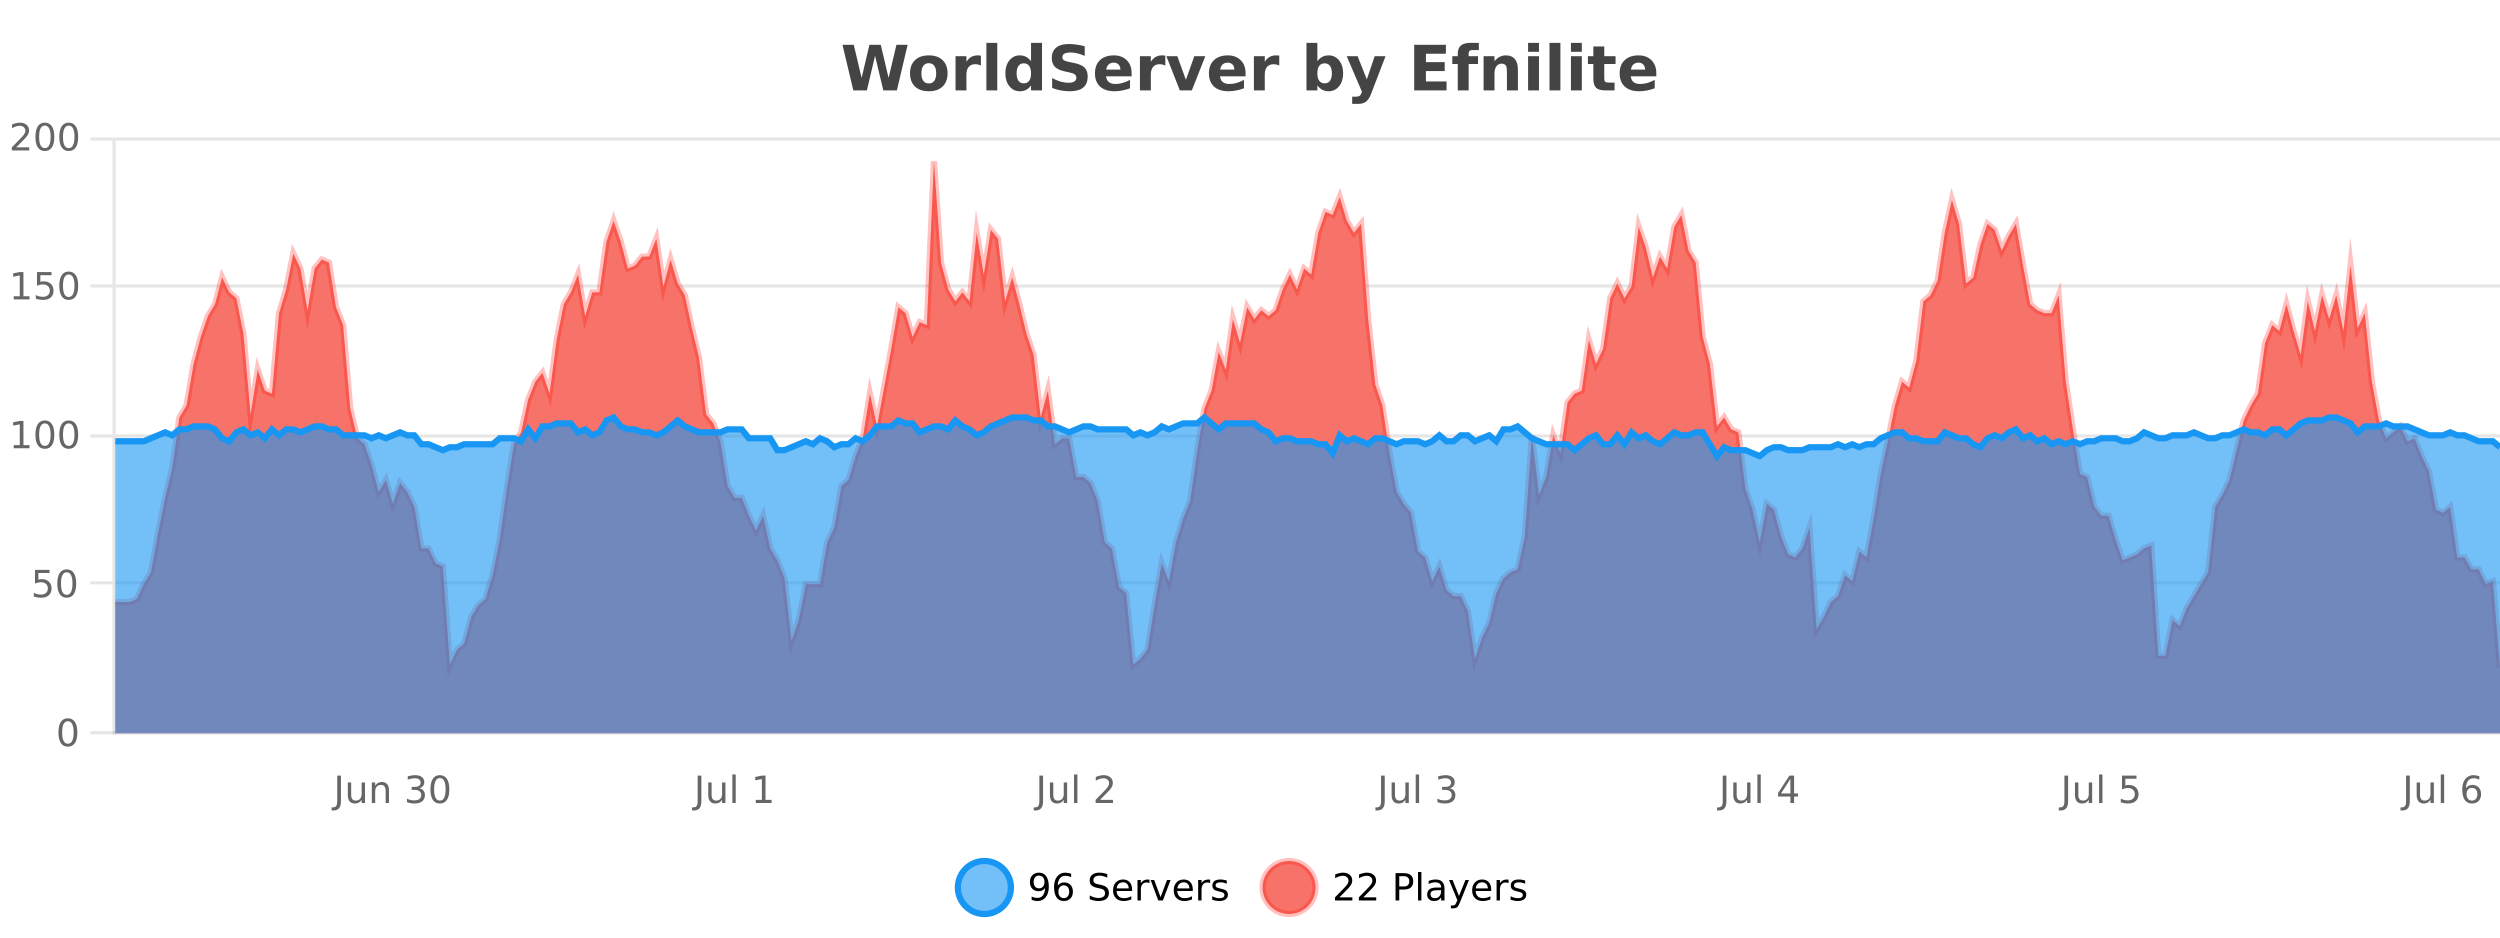 <?xml version="1.0" encoding="UTF-8"?>
<svg xmlns="http://www.w3.org/2000/svg" xmlns:xlink="http://www.w3.org/1999/xlink" width="800pt" height="300pt" viewBox="0 0 800 300" version="1.1">
<defs>
<clipPath id="clip1">
  <path d="M 278 263 L 352 263 L 352 300 L 278 300 Z M 278 263 "/>
</clipPath>
<clipPath id="clip2">
  <path d="M 375 263 L 450 263 L 450 300 L 375 300 Z M 375 263 "/>
</clipPath>
<clipPath id="clip3">
  <path d="M 36.906 51 L 800 51 L 800 234.602 L 36.906 234.602 Z M 36.906 51 "/>
</clipPath>
<clipPath id="clip4">
  <path d="M 35.906 43 L 800 43 L 800 235.602 L 35.906 235.602 Z M 35.906 43 "/>
</clipPath>
<clipPath id="clip5">
  <path d="M 36.906 133 L 800 133 L 800 234.602 L 36.906 234.602 Z M 36.906 133 "/>
</clipPath>
<clipPath id="clip6">
  <path d="M 35.906 105 L 800 105 L 800 175 L 35.906 175 Z M 35.906 105 "/>
</clipPath>
</defs>
<g id="surface2376271">
<rect x="0" y="0" width="800" height="300" style="fill:rgb(100%,100%,100%);fill-opacity:1;stroke:none;"/>
<path style="fill:none;stroke-width:1;stroke-linecap:butt;stroke-linejoin:miter;stroke:rgb(0%,0%,0%);stroke-opacity:0.098;stroke-miterlimit:10;" d="M 37 234.5 L 800 234.5 "/>
<path style="fill:none;stroke-width:1;stroke-linecap:butt;stroke-linejoin:miter;stroke:rgb(0%,0%,0%);stroke-opacity:0.098;stroke-miterlimit:10;" d="M 28.906 234.5 L 36 234.5 "/>
<path style="fill:none;stroke-width:1;stroke-linecap:butt;stroke-linejoin:miter;stroke:rgb(0%,0%,0%);stroke-opacity:0.098;stroke-miterlimit:10;" d="M 37 186.5 L 800 186.5 "/>
<path style="fill:none;stroke-width:1;stroke-linecap:butt;stroke-linejoin:miter;stroke:rgb(0%,0%,0%);stroke-opacity:0.098;stroke-miterlimit:10;" d="M 28.906 186.5 L 36 186.5 "/>
<path style="fill:none;stroke-width:1;stroke-linecap:butt;stroke-linejoin:miter;stroke:rgb(0%,0%,0%);stroke-opacity:0.098;stroke-miterlimit:10;" d="M 37 139.5 L 800 139.5 "/>
<path style="fill:none;stroke-width:1;stroke-linecap:butt;stroke-linejoin:miter;stroke:rgb(0%,0%,0%);stroke-opacity:0.098;stroke-miterlimit:10;" d="M 28.906 139.5 L 36 139.5 "/>
<path style="fill:none;stroke-width:1;stroke-linecap:butt;stroke-linejoin:miter;stroke:rgb(0%,0%,0%);stroke-opacity:0.098;stroke-miterlimit:10;" d="M 37 91.5 L 800 91.5 "/>
<path style="fill:none;stroke-width:1;stroke-linecap:butt;stroke-linejoin:miter;stroke:rgb(0%,0%,0%);stroke-opacity:0.098;stroke-miterlimit:10;" d="M 28.906 91.5 L 36 91.5 "/>
<path style="fill:none;stroke-width:1;stroke-linecap:butt;stroke-linejoin:miter;stroke:rgb(0%,0%,0%);stroke-opacity:0.098;stroke-miterlimit:10;" d="M 37 44.5 L 800 44.5 "/>
<path style="fill:none;stroke-width:1;stroke-linecap:butt;stroke-linejoin:miter;stroke:rgb(0%,0%,0%);stroke-opacity:0.098;stroke-miterlimit:10;" d="M 28.906 44.5 L 36 44.5 "/>
<path style=" stroke:none;fill-rule:nonzero;fill:rgb(9.02%,58.824%,95.294%);fill-opacity:0.6;" d="M 323.488 284 C 323.488 288.688 319.688 292.484 315.004 292.484 C 310.316 292.484 306.52 288.688 306.52 284 C 306.52 279.312 310.316 275.516 315.004 275.516 C 319.688 275.516 323.488 279.312 323.488 284 Z M 323.488 284 "/>
<g clip-path="url(#clip1)" clip-rule="nonzero">
<path style="fill:none;stroke-width:2;stroke-linecap:butt;stroke-linejoin:miter;stroke:rgb(9.02%,58.824%,95.294%);stroke-opacity:1;stroke-miterlimit:10;" d="M 323.488 284 C 323.488 288.688 319.688 292.484 315.004 292.484 C 310.316 292.484 306.52 288.688 306.52 284 C 306.52 279.312 310.316 275.516 315.004 275.516 C 319.688 275.516 323.488 279.312 323.488 284 Z M 323.488 284 "/>
</g>
<path style=" stroke:none;fill-rule:nonzero;fill:rgb(0%,0%,0%);fill-opacity:1;" d="M 330.133 287.969 L 330.133 286.891 C 330.434 287.039 330.734 287.148 331.039 287.219 C 331.34 287.293 331.641 287.328 331.945 287.328 C 332.727 287.328 333.32 287.07 333.727 286.547 C 334.141 286.016 334.375 285.215 334.43 284.141 C 334.211 284.484 333.922 284.746 333.57 284.922 C 333.227 285.102 332.84 285.188 332.414 285.188 C 331.539 285.188 330.844 284.93 330.336 284.406 C 329.824 283.875 329.57 283.148 329.57 282.219 C 329.57 281.324 329.836 280.605 330.367 280.062 C 330.898 279.523 331.605 279.25 332.492 279.25 C 333.5 279.25 334.273 279.641 334.805 280.422 C 335.344 281.195 335.617 282.32 335.617 283.797 C 335.617 285.172 335.289 286.273 334.633 287.094 C 333.977 287.918 333.094 288.328 331.992 288.328 C 331.688 288.328 331.387 288.297 331.086 288.234 C 330.781 288.18 330.465 288.094 330.133 287.969 Z M 332.492 284.266 C 333.023 284.266 333.445 284.086 333.758 283.719 C 334.07 283.355 334.227 282.855 334.227 282.219 C 334.227 281.594 334.07 281.102 333.758 280.734 C 333.445 280.371 333.023 280.188 332.492 280.188 C 331.961 280.188 331.539 280.371 331.227 280.734 C 330.922 281.102 330.773 281.594 330.773 282.219 C 330.773 282.855 330.922 283.355 331.227 283.719 C 331.539 284.086 331.961 284.266 332.492 284.266 Z M 340.422 283.312 C 339.891 283.312 339.469 283.496 339.156 283.859 C 338.844 284.227 338.688 284.719 338.688 285.344 C 338.688 285.98 338.844 286.48 339.156 286.844 C 339.469 287.211 339.891 287.391 340.422 287.391 C 340.953 287.391 341.367 287.211 341.672 286.844 C 341.984 286.48 342.141 285.98 342.141 285.344 C 342.141 284.719 341.984 284.227 341.672 283.859 C 341.367 283.496 340.953 283.312 340.422 283.312 Z M 342.766 279.594 L 342.766 280.672 C 342.461 280.539 342.16 280.434 341.859 280.359 C 341.555 280.289 341.258 280.25 340.969 280.25 C 340.188 280.25 339.586 280.516 339.172 281.047 C 338.766 281.57 338.531 282.359 338.469 283.422 C 338.695 283.09 338.984 282.836 339.328 282.656 C 339.68 282.469 340.066 282.375 340.484 282.375 C 341.359 282.375 342.051 282.641 342.562 283.172 C 343.07 283.703 343.328 284.43 343.328 285.344 C 343.328 286.25 343.062 286.977 342.531 287.516 C 342 288.059 341.297 288.328 340.422 288.328 C 339.398 288.328 338.625 287.945 338.094 287.172 C 337.562 286.391 337.297 285.266 337.297 283.797 C 337.297 282.414 337.625 281.309 338.281 280.484 C 338.938 279.664 339.816 279.25 340.922 279.25 C 341.211 279.25 341.508 279.281 341.812 279.344 C 342.113 279.398 342.43 279.48 342.766 279.594 Z M 354.324 279.688 L 354.324 280.844 C 353.875 280.637 353.449 280.48 353.043 280.375 C 352.645 280.262 352.266 280.203 351.902 280.203 C 351.254 280.203 350.754 280.328 350.402 280.578 C 350.059 280.828 349.887 281.188 349.887 281.656 C 349.887 282.043 350 282.336 350.23 282.531 C 350.457 282.73 350.902 282.887 351.559 283 L 352.262 283.156 C 353.145 283.324 353.797 283.621 354.215 284.047 C 354.641 284.465 354.855 285.027 354.855 285.734 C 354.855 286.59 354.566 287.234 353.996 287.672 C 353.434 288.109 352.598 288.328 351.496 288.328 C 351.09 288.328 350.652 288.281 350.184 288.188 C 349.715 288.094 349.23 287.953 348.73 287.766 L 348.73 286.547 C 349.207 286.82 349.676 287.023 350.137 287.156 C 350.605 287.293 351.059 287.359 351.496 287.359 C 352.172 287.359 352.691 287.23 353.059 286.969 C 353.434 286.699 353.621 286.32 353.621 285.828 C 353.621 285.402 353.484 285.07 353.215 284.828 C 352.953 284.578 352.52 284.398 351.918 284.281 L 351.199 284.141 C 350.312 283.965 349.672 283.688 349.277 283.312 C 348.891 282.938 348.699 282.418 348.699 281.75 C 348.699 280.969 348.969 280.359 349.512 279.922 C 350.051 279.477 350.801 279.25 351.762 279.25 C 352.176 279.25 352.594 279.289 353.012 279.359 C 353.438 279.434 353.875 279.543 354.324 279.688 Z M 362.27 284.609 L 362.27 285.125 L 357.301 285.125 C 357.352 285.875 357.574 286.445 357.973 286.828 C 358.379 287.215 358.934 287.406 359.645 287.406 C 360.059 287.406 360.461 287.359 360.848 287.266 C 361.242 287.164 361.633 287.008 362.02 286.797 L 362.02 287.828 C 361.621 287.984 361.223 288.105 360.816 288.188 C 360.41 288.281 359.996 288.328 359.582 288.328 C 358.539 288.328 357.711 288.027 357.098 287.422 C 356.48 286.809 356.176 285.98 356.176 284.938 C 356.176 283.867 356.465 283.016 357.051 282.391 C 357.633 281.758 358.414 281.438 359.395 281.438 C 360.277 281.438 360.977 281.727 361.488 282.297 C 362.008 282.859 362.27 283.633 362.27 284.609 Z M 361.191 284.281 C 361.18 283.699 361.012 283.23 360.691 282.875 C 360.367 282.523 359.941 282.344 359.41 282.344 C 358.805 282.344 358.32 282.516 357.957 282.859 C 357.602 283.203 357.398 283.684 357.348 284.297 Z M 367.84 282.594 C 367.715 282.531 367.578 282.484 367.434 282.453 C 367.297 282.414 367.141 282.391 366.965 282.391 C 366.359 282.391 365.891 282.59 365.559 282.984 C 365.234 283.383 365.074 283.953 365.074 284.703 L 365.074 288.156 L 363.996 288.156 L 363.996 281.594 L 365.074 281.594 L 365.074 282.609 C 365.301 282.215 365.598 281.922 365.965 281.734 C 366.328 281.539 366.77 281.438 367.293 281.438 C 367.363 281.438 367.441 281.445 367.527 281.453 C 367.621 281.465 367.719 281.48 367.824 281.5 Z M 368.195 281.594 L 369.336 281.594 L 371.383 287.094 L 373.445 281.594 L 374.586 281.594 L 372.117 288.156 L 370.648 288.156 Z M 381.688 284.609 L 381.688 285.125 L 376.719 285.125 C 376.77 285.875 376.992 286.445 377.391 286.828 C 377.797 287.215 378.352 287.406 379.062 287.406 C 379.477 287.406 379.879 287.359 380.266 287.266 C 380.66 287.164 381.051 287.008 381.438 286.797 L 381.438 287.828 C 381.039 287.984 380.641 288.105 380.234 288.188 C 379.828 288.281 379.414 288.328 379 288.328 C 377.957 288.328 377.129 288.027 376.516 287.422 C 375.898 286.809 375.594 285.98 375.594 284.938 C 375.594 283.867 375.883 283.016 376.469 282.391 C 377.051 281.758 377.832 281.438 378.812 281.438 C 379.695 281.438 380.395 281.727 380.906 282.297 C 381.426 282.859 381.688 283.633 381.688 284.609 Z M 380.609 284.281 C 380.598 283.699 380.43 283.23 380.109 282.875 C 379.785 282.523 379.359 282.344 378.828 282.344 C 378.223 282.344 377.738 282.516 377.375 282.859 C 377.02 283.203 376.816 283.684 376.766 284.297 Z M 387.258 282.594 C 387.133 282.531 386.996 282.484 386.852 282.453 C 386.715 282.414 386.559 282.391 386.383 282.391 C 385.777 282.391 385.309 282.59 384.977 282.984 C 384.652 283.383 384.492 283.953 384.492 284.703 L 384.492 288.156 L 383.414 288.156 L 383.414 281.594 L 384.492 281.594 L 384.492 282.609 C 384.719 282.215 385.016 281.922 385.383 281.734 C 385.746 281.539 386.188 281.438 386.711 281.438 C 386.781 281.438 386.859 281.445 386.945 281.453 C 387.039 281.465 387.137 281.48 387.242 281.5 Z M 392.566 281.781 L 392.566 282.812 C 392.262 282.656 391.945 282.543 391.613 282.469 C 391.289 282.387 390.949 282.344 390.598 282.344 C 390.066 282.344 389.664 282.43 389.395 282.594 C 389.121 282.75 388.988 282.996 388.988 283.328 C 388.988 283.578 389.082 283.777 389.27 283.922 C 389.465 284.059 389.855 284.188 390.441 284.312 L 390.801 284.406 C 391.57 284.562 392.117 284.793 392.441 285.094 C 392.762 285.398 392.926 285.812 392.926 286.344 C 392.926 286.961 392.68 287.445 392.191 287.797 C 391.711 288.152 391.051 288.328 390.207 288.328 C 389.852 288.328 389.48 288.289 389.098 288.219 C 388.723 288.156 388.324 288.059 387.91 287.922 L 387.91 286.797 C 388.305 287.008 388.695 287.164 389.082 287.266 C 389.465 287.371 389.852 287.422 390.238 287.422 C 390.738 287.422 391.121 287.34 391.395 287.172 C 391.676 286.996 391.816 286.746 391.816 286.422 C 391.816 286.133 391.715 285.906 391.52 285.75 C 391.32 285.594 390.887 285.445 390.223 285.297 L 389.848 285.219 C 389.18 285.074 388.695 284.855 388.395 284.562 C 388.102 284.273 387.957 283.875 387.957 283.375 C 387.957 282.75 388.176 282.273 388.613 281.938 C 389.051 281.605 389.668 281.438 390.473 281.438 C 390.867 281.438 391.242 281.469 391.598 281.531 C 391.949 281.586 392.273 281.668 392.566 281.781 Z M 325.004 277.016 "/>
<path style=" stroke:none;fill-rule:nonzero;fill:rgb(96.863%,44.706%,40.784%);fill-opacity:1;" d="M 420.988 284 C 420.988 288.688 417.191 292.484 412.504 292.484 C 407.82 292.484 404.02 288.688 404.02 284 C 404.02 279.312 407.82 275.516 412.504 275.516 C 417.191 275.516 420.988 279.312 420.988 284 Z M 420.988 284 "/>
<g clip-path="url(#clip2)" clip-rule="nonzero">
<path style="fill:none;stroke-width:2;stroke-linecap:butt;stroke-linejoin:miter;stroke:rgb(100%,4.706%,0%);stroke-opacity:0.247;stroke-miterlimit:10;" d="M 420.988 284 C 420.988 288.688 417.191 292.484 412.504 292.484 C 407.82 292.484 404.02 288.688 404.02 284 C 404.02 279.312 407.82 275.516 412.504 275.516 C 417.191 275.516 420.988 279.312 420.988 284 Z M 420.988 284 "/>
</g>
<path style=" stroke:none;fill-rule:nonzero;fill:rgb(0%,0%,0%);fill-opacity:1;" d="M 428.617 287.156 L 432.758 287.156 L 432.758 288.156 L 427.195 288.156 L 427.195 287.156 C 427.641 286.699 428.25 286.078 429.023 285.297 C 429.805 284.508 430.293 283.996 430.492 283.766 C 430.875 283.352 431.141 282.996 431.289 282.703 C 431.445 282.402 431.523 282.109 431.523 281.828 C 431.523 281.359 431.355 280.98 431.023 280.688 C 430.699 280.398 430.277 280.25 429.758 280.25 C 429.383 280.25 428.984 280.312 428.57 280.438 C 428.164 280.562 427.727 280.762 427.258 281.031 L 427.258 279.828 C 427.734 279.641 428.18 279.5 428.586 279.406 C 429 279.305 429.383 279.25 429.727 279.25 C 430.633 279.25 431.355 279.48 431.898 279.938 C 432.438 280.387 432.711 280.992 432.711 281.75 C 432.711 282.105 432.641 282.445 432.508 282.766 C 432.371 283.09 432.125 283.469 431.773 283.906 C 431.668 284.023 431.355 284.352 430.836 284.891 C 430.312 285.434 429.574 286.188 428.617 287.156 Z M 436.25 287.156 L 440.391 287.156 L 440.391 288.156 L 434.828 288.156 L 434.828 287.156 C 435.273 286.699 435.883 286.078 436.656 285.297 C 437.438 284.508 437.926 283.996 438.125 283.766 C 438.508 283.352 438.773 282.996 438.922 282.703 C 439.078 282.402 439.156 282.109 439.156 281.828 C 439.156 281.359 438.988 280.98 438.656 280.688 C 438.332 280.398 437.91 280.25 437.391 280.25 C 437.016 280.25 436.617 280.312 436.203 280.438 C 435.797 280.562 435.359 280.762 434.891 281.031 L 434.891 279.828 C 435.367 279.641 435.812 279.5 436.219 279.406 C 436.633 279.305 437.016 279.25 437.359 279.25 C 438.266 279.25 438.988 279.48 439.531 279.938 C 440.07 280.387 440.344 280.992 440.344 281.75 C 440.344 282.105 440.273 282.445 440.141 282.766 C 440.004 283.09 439.758 283.469 439.406 283.906 C 439.301 284.023 438.988 284.352 438.469 284.891 C 437.945 285.434 437.207 286.188 436.25 287.156 Z M 447.762 280.375 L 447.762 283.672 L 449.246 283.672 C 449.797 283.672 450.223 283.531 450.527 283.25 C 450.828 282.961 450.98 282.547 450.98 282.016 C 450.98 281.496 450.828 281.094 450.527 280.812 C 450.223 280.523 449.797 280.375 449.246 280.375 Z M 446.574 279.406 L 449.246 279.406 C 450.234 279.406 450.98 279.633 451.48 280.078 C 451.98 280.516 452.23 281.164 452.23 282.016 C 452.23 282.883 451.98 283.539 451.48 283.984 C 450.98 284.422 450.234 284.641 449.246 284.641 L 447.762 284.641 L 447.762 288.156 L 446.574 288.156 Z M 453.766 279.031 L 454.844 279.031 L 454.844 288.156 L 453.766 288.156 Z M 460.082 284.859 C 459.215 284.859 458.613 284.961 458.27 285.156 C 457.934 285.355 457.77 285.695 457.77 286.172 C 457.77 286.559 457.895 286.867 458.145 287.094 C 458.402 287.312 458.746 287.422 459.176 287.422 C 459.777 287.422 460.258 287.215 460.613 286.797 C 460.977 286.371 461.16 285.805 461.16 285.094 L 461.16 284.859 Z M 462.238 284.406 L 462.238 288.156 L 461.16 288.156 L 461.16 287.156 C 460.91 287.555 460.602 287.852 460.238 288.047 C 459.871 288.234 459.426 288.328 458.895 288.328 C 458.215 288.328 457.68 288.141 457.285 287.766 C 456.887 287.383 456.691 286.875 456.691 286.25 C 456.691 285.512 456.934 284.953 457.426 284.578 C 457.926 284.203 458.664 284.016 459.645 284.016 L 461.16 284.016 L 461.16 283.906 C 461.16 283.406 460.992 283.023 460.66 282.75 C 460.336 282.48 459.883 282.344 459.301 282.344 C 458.926 282.344 458.555 282.391 458.191 282.484 C 457.836 282.578 457.496 282.715 457.176 282.891 L 457.176 281.891 C 457.57 281.734 457.949 281.621 458.316 281.547 C 458.691 281.477 459.055 281.438 459.41 281.438 C 460.355 281.438 461.066 281.684 461.535 282.172 C 462.004 282.664 462.238 283.406 462.238 284.406 Z M 467.188 288.766 C 466.883 289.547 466.586 290.055 466.297 290.297 C 466.004 290.535 465.617 290.656 465.141 290.656 L 464.281 290.656 L 464.281 289.75 L 464.906 289.75 C 465.207 289.75 465.438 289.676 465.594 289.531 C 465.758 289.395 465.941 289.066 466.141 288.547 L 466.344 288.047 L 463.688 281.594 L 464.828 281.594 L 466.875 286.719 L 468.938 281.594 L 470.078 281.594 Z M 477.18 284.609 L 477.18 285.125 L 472.211 285.125 C 472.262 285.875 472.484 286.445 472.883 286.828 C 473.289 287.215 473.844 287.406 474.555 287.406 C 474.969 287.406 475.371 287.359 475.758 287.266 C 476.152 287.164 476.543 287.008 476.93 286.797 L 476.93 287.828 C 476.531 287.984 476.133 288.105 475.727 288.188 C 475.32 288.281 474.906 288.328 474.492 288.328 C 473.449 288.328 472.621 288.027 472.008 287.422 C 471.391 286.809 471.086 285.98 471.086 284.938 C 471.086 283.867 471.375 283.016 471.961 282.391 C 472.543 281.758 473.324 281.438 474.305 281.438 C 475.188 281.438 475.887 281.727 476.398 282.297 C 476.918 282.859 477.18 283.633 477.18 284.609 Z M 476.102 284.281 C 476.09 283.699 475.922 283.23 475.602 282.875 C 475.277 282.523 474.852 282.344 474.32 282.344 C 473.715 282.344 473.23 282.516 472.867 282.859 C 472.512 283.203 472.309 283.684 472.258 284.297 Z M 482.75 282.594 C 482.625 282.531 482.488 282.484 482.344 282.453 C 482.207 282.414 482.051 282.391 481.875 282.391 C 481.27 282.391 480.801 282.59 480.469 282.984 C 480.145 283.383 479.984 283.953 479.984 284.703 L 479.984 288.156 L 478.906 288.156 L 478.906 281.594 L 479.984 281.594 L 479.984 282.609 C 480.211 282.215 480.508 281.922 480.875 281.734 C 481.238 281.539 481.68 281.438 482.203 281.438 C 482.273 281.438 482.352 281.445 482.438 281.453 C 482.531 281.465 482.629 281.48 482.734 281.5 Z M 488.055 281.781 L 488.055 282.812 C 487.75 282.656 487.434 282.543 487.102 282.469 C 486.777 282.387 486.438 282.344 486.086 282.344 C 485.555 282.344 485.152 282.43 484.883 282.594 C 484.609 282.75 484.477 282.996 484.477 283.328 C 484.477 283.578 484.57 283.777 484.758 283.922 C 484.953 284.059 485.344 284.188 485.93 284.312 L 486.289 284.406 C 487.059 284.562 487.605 284.793 487.93 285.094 C 488.25 285.398 488.414 285.812 488.414 286.344 C 488.414 286.961 488.168 287.445 487.68 287.797 C 487.199 288.152 486.539 288.328 485.695 288.328 C 485.34 288.328 484.969 288.289 484.586 288.219 C 484.211 288.156 483.812 288.059 483.398 287.922 L 483.398 286.797 C 483.793 287.008 484.184 287.164 484.57 287.266 C 484.953 287.371 485.34 287.422 485.727 287.422 C 486.227 287.422 486.609 287.34 486.883 287.172 C 487.164 286.996 487.305 286.746 487.305 286.422 C 487.305 286.133 487.203 285.906 487.008 285.75 C 486.809 285.594 486.375 285.445 485.711 285.297 L 485.336 285.219 C 484.668 285.074 484.184 284.855 483.883 284.562 C 483.59 284.273 483.445 283.875 483.445 283.375 C 483.445 282.75 483.664 282.273 484.102 281.938 C 484.539 281.605 485.156 281.438 485.961 281.438 C 486.355 281.438 486.73 281.469 487.086 281.531 C 487.438 281.586 487.762 281.668 488.055 281.781 Z M 422.504 277.016 "/>
<path style=" stroke:none;fill-rule:nonzero;fill:rgb(26.667%,26.667%,26.667%);fill-opacity:1;" d="M 269.594 14.344 L 273.203 14.344 L 275.719 24.938 L 278.219 14.344 L 281.844 14.344 L 284.344 24.938 L 286.859 14.344 L 290.438 14.344 L 287 28.922 L 282.656 28.922 L 280.016 17.844 L 277.406 28.922 L 273.062 28.922 Z M 297.238 20.219 C 296.457 20.219 295.863 20.5 295.457 21.062 C 295.051 21.617 294.848 22.418 294.848 23.469 C 294.848 24.512 295.051 25.312 295.457 25.875 C 295.863 26.43 296.457 26.703 297.238 26.703 C 297.996 26.703 298.574 26.43 298.973 25.875 C 299.379 25.312 299.582 24.512 299.582 23.469 C 299.582 22.418 299.379 21.617 298.973 21.062 C 298.574 20.5 297.996 20.219 297.238 20.219 Z M 297.238 17.719 C 299.113 17.719 300.574 18.23 301.629 19.25 C 302.691 20.262 303.223 21.668 303.223 23.469 C 303.223 25.262 302.691 26.668 301.629 27.688 C 300.574 28.699 299.113 29.203 297.238 29.203 C 295.34 29.203 293.863 28.699 292.801 27.688 C 291.738 26.668 291.207 25.262 291.207 23.469 C 291.207 21.668 291.738 20.262 292.801 19.25 C 293.863 18.23 295.34 17.719 297.238 17.719 Z M 313.898 20.969 C 313.586 20.824 313.277 20.719 312.977 20.656 C 312.672 20.586 312.371 20.547 312.07 20.547 C 311.164 20.547 310.465 20.836 309.977 21.406 C 309.496 21.98 309.258 22.805 309.258 23.875 L 309.258 28.922 L 305.773 28.922 L 305.773 17.984 L 309.258 17.984 L 309.258 19.781 C 309.703 19.062 310.219 18.543 310.805 18.219 C 311.387 17.887 312.086 17.719 312.898 17.719 C 313.023 17.719 313.152 17.727 313.289 17.734 C 313.422 17.746 313.621 17.766 313.883 17.797 Z M 315.641 13.719 L 319.125 13.719 L 319.125 28.922 L 315.641 28.922 Z M 329.93 19.578 L 329.93 13.719 L 333.445 13.719 L 333.445 28.922 L 329.93 28.922 L 329.93 27.344 C 329.449 27.992 328.918 28.465 328.336 28.766 C 327.75 29.055 327.078 29.203 326.32 29.203 C 324.977 29.203 323.871 28.668 323.008 27.594 C 322.141 26.523 321.711 25.148 321.711 23.469 C 321.711 21.781 322.141 20.402 323.008 19.328 C 323.871 18.258 324.977 17.719 326.32 17.719 C 327.078 17.719 327.75 17.871 328.336 18.172 C 328.918 18.477 329.449 18.945 329.93 19.578 Z M 327.617 26.672 C 328.367 26.672 328.938 26.402 329.336 25.859 C 329.73 25.309 329.93 24.512 329.93 23.469 C 329.93 22.43 329.73 21.637 329.336 21.094 C 328.938 20.543 328.367 20.266 327.617 20.266 C 326.875 20.266 326.309 20.543 325.914 21.094 C 325.516 21.637 325.32 22.43 325.32 23.469 C 325.32 24.512 325.516 25.309 325.914 25.859 C 326.309 26.402 326.875 26.672 327.617 26.672 Z M 347.109 14.797 L 347.109 17.891 C 346.305 17.527 345.523 17.258 344.766 17.078 C 344.004 16.891 343.285 16.797 342.609 16.797 C 341.711 16.797 341.047 16.922 340.609 17.172 C 340.18 17.422 339.969 17.809 339.969 18.328 C 339.969 18.715 340.113 19.016 340.406 19.234 C 340.695 19.453 341.223 19.641 341.984 19.797 L 343.578 20.125 C 345.203 20.449 346.352 20.945 347.031 21.609 C 347.719 22.277 348.062 23.219 348.062 24.438 C 348.062 26.043 347.582 27.242 346.625 28.031 C 345.676 28.812 344.223 29.203 342.266 29.203 C 341.336 29.203 340.406 29.113 339.469 28.938 C 338.539 28.762 337.613 28.5 336.688 28.156 L 336.688 24.984 C 337.613 25.484 338.508 25.859 339.375 26.109 C 340.25 26.359 341.094 26.484 341.906 26.484 C 342.727 26.484 343.352 26.352 343.781 26.078 C 344.219 25.797 344.438 25.402 344.438 24.891 C 344.438 24.445 344.285 24.094 343.984 23.844 C 343.691 23.594 343.102 23.371 342.219 23.172 L 340.766 22.859 C 339.305 22.547 338.238 22.055 337.562 21.375 C 336.895 20.688 336.562 19.762 336.562 18.594 C 336.562 17.148 337.031 16.031 337.969 15.25 C 338.906 14.469 340.254 14.078 342.016 14.078 C 342.816 14.078 343.641 14.141 344.484 14.266 C 345.328 14.383 346.203 14.559 347.109 14.797 Z M 362.121 23.422 L 362.121 24.422 L 353.949 24.422 C 354.031 25.246 354.328 25.859 354.84 26.266 C 355.348 26.672 356.059 26.875 356.965 26.875 C 357.703 26.875 358.457 26.766 359.23 26.547 C 360 26.328 360.793 26 361.605 25.562 L 361.605 28.25 C 360.781 28.562 359.953 28.797 359.121 28.953 C 358.297 29.117 357.473 29.203 356.652 29.203 C 354.672 29.203 353.129 28.703 352.027 27.703 C 350.934 26.695 350.387 25.281 350.387 23.469 C 350.387 21.68 350.922 20.273 351.996 19.25 C 353.078 18.23 354.562 17.719 356.449 17.719 C 358.168 17.719 359.543 18.242 360.574 19.281 C 361.605 20.312 362.121 21.695 362.121 23.422 Z M 358.527 22.266 C 358.527 21.602 358.332 21.062 357.949 20.656 C 357.562 20.25 357.059 20.047 356.434 20.047 C 355.754 20.047 355.203 20.242 354.777 20.625 C 354.359 21 354.098 21.547 353.996 22.266 Z M 372.906 20.969 C 372.594 20.824 372.285 20.719 371.984 20.656 C 371.68 20.586 371.379 20.547 371.078 20.547 C 370.172 20.547 369.473 20.836 368.984 21.406 C 368.504 21.98 368.266 22.805 368.266 23.875 L 368.266 28.922 L 364.781 28.922 L 364.781 17.984 L 368.266 17.984 L 368.266 19.781 C 368.711 19.062 369.227 18.543 369.812 18.219 C 370.395 17.887 371.094 17.719 371.906 17.719 C 372.031 17.719 372.16 17.727 372.297 17.734 C 372.43 17.746 372.629 17.766 372.891 17.797 Z M 373.25 17.984 L 376.75 17.984 L 379.484 25.547 L 382.188 17.984 L 385.703 17.984 L 381.391 28.922 L 377.547 28.922 Z M 398.586 23.422 L 398.586 24.422 L 390.414 24.422 C 390.496 25.246 390.793 25.859 391.305 26.266 C 391.812 26.672 392.523 26.875 393.43 26.875 C 394.168 26.875 394.922 26.766 395.695 26.547 C 396.465 26.328 397.258 26 398.07 25.562 L 398.07 28.25 C 397.246 28.562 396.418 28.797 395.586 28.953 C 394.762 29.117 393.938 29.203 393.117 29.203 C 391.137 29.203 389.594 28.703 388.492 27.703 C 387.398 26.695 386.852 25.281 386.852 23.469 C 386.852 21.68 387.387 20.273 388.461 19.25 C 389.543 18.23 391.027 17.719 392.914 17.719 C 394.633 17.719 396.008 18.242 397.039 19.281 C 398.07 20.312 398.586 21.695 398.586 23.422 Z M 394.992 22.266 C 394.992 21.602 394.797 21.062 394.414 20.656 C 394.027 20.25 393.523 20.047 392.898 20.047 C 392.219 20.047 391.668 20.242 391.242 20.625 C 390.824 21 390.562 21.547 390.461 22.266 Z M 409.367 20.969 C 409.055 20.824 408.746 20.719 408.445 20.656 C 408.141 20.586 407.84 20.547 407.539 20.547 C 406.633 20.547 405.934 20.836 405.445 21.406 C 404.965 21.98 404.727 22.805 404.727 23.875 L 404.727 28.922 L 401.242 28.922 L 401.242 17.984 L 404.727 17.984 L 404.727 19.781 C 405.172 19.062 405.688 18.543 406.273 18.219 C 406.855 17.887 407.555 17.719 408.367 17.719 C 408.492 17.719 408.621 17.727 408.758 17.734 C 408.891 17.746 409.09 17.766 409.352 17.797 Z M 423.883 26.672 C 424.633 26.672 425.203 26.402 425.602 25.859 C 425.996 25.309 426.195 24.512 426.195 23.469 C 426.195 22.43 425.996 21.637 425.602 21.094 C 425.203 20.543 424.633 20.266 423.883 20.266 C 423.133 20.266 422.555 20.543 422.148 21.094 C 421.75 21.637 421.555 22.43 421.555 23.469 C 421.555 24.5 421.75 25.293 422.148 25.844 C 422.555 26.398 423.133 26.672 423.883 26.672 Z M 421.555 19.578 C 422.043 18.945 422.578 18.477 423.164 18.172 C 423.746 17.871 424.418 17.719 425.18 17.719 C 426.531 17.719 427.641 18.258 428.508 19.328 C 429.371 20.402 429.805 21.781 429.805 23.469 C 429.805 25.148 429.371 26.523 428.508 27.594 C 427.641 28.668 426.531 29.203 425.18 29.203 C 424.418 29.203 423.746 29.051 423.164 28.75 C 422.578 28.449 422.043 27.98 421.555 27.344 L 421.555 28.922 L 418.07 28.922 L 418.07 13.719 L 421.555 13.719 Z M 430.949 17.984 L 434.434 17.984 L 437.387 25.406 L 439.887 17.984 L 443.371 17.984 L 438.777 29.953 C 438.316 31.172 437.777 32.02 437.152 32.5 C 436.535 32.988 435.73 33.234 434.73 33.234 L 432.699 33.234 L 432.699 30.938 L 433.793 30.938 C 434.387 30.938 434.816 30.844 435.09 30.656 C 435.359 30.469 435.566 30.129 435.715 29.641 L 435.824 29.344 Z M 452.543 14.344 L 462.684 14.344 L 462.684 17.188 L 456.293 17.188 L 456.293 19.891 L 462.309 19.891 L 462.309 22.734 L 456.293 22.734 L 456.293 26.078 L 462.902 26.078 L 462.902 28.922 L 452.543 28.922 Z M 473.234 13.719 L 473.234 16.016 L 471.297 16.016 C 470.805 16.016 470.461 16.109 470.266 16.297 C 470.066 16.477 469.969 16.781 469.969 17.219 L 469.969 17.984 L 472.969 17.984 L 472.969 20.484 L 469.969 20.484 L 469.969 28.922 L 466.484 28.922 L 466.484 20.484 L 464.734 20.484 L 464.734 17.984 L 466.484 17.984 L 466.484 17.219 C 466.484 16.031 466.812 15.152 467.469 14.578 C 468.133 14.008 469.164 13.719 470.562 13.719 Z M 485.734 22.266 L 485.734 28.922 L 482.219 28.922 L 482.219 23.828 C 482.219 22.883 482.195 22.23 482.156 21.875 C 482.113 21.512 482.039 21.246 481.938 21.078 C 481.801 20.852 481.613 20.672 481.375 20.547 C 481.145 20.422 480.879 20.359 480.578 20.359 C 479.848 20.359 479.273 20.641 478.859 21.203 C 478.441 21.766 478.234 22.547 478.234 23.547 L 478.234 28.922 L 474.75 28.922 L 474.75 17.984 L 478.234 17.984 L 478.234 19.578 C 478.766 18.945 479.328 18.477 479.922 18.172 C 480.516 17.871 481.164 17.719 481.875 17.719 C 483.145 17.719 484.102 18.109 484.75 18.891 C 485.406 19.664 485.734 20.789 485.734 22.266 Z M 488.988 17.984 L 492.473 17.984 L 492.473 28.922 L 488.988 28.922 Z M 488.988 13.719 L 492.473 13.719 L 492.473 16.578 L 488.988 16.578 Z M 495.844 13.719 L 499.328 13.719 L 499.328 28.922 L 495.844 28.922 Z M 502.699 17.984 L 506.184 17.984 L 506.184 28.922 L 502.699 28.922 Z M 502.699 13.719 L 506.184 13.719 L 506.184 16.578 L 502.699 16.578 Z M 513.367 14.875 L 513.367 17.984 L 516.977 17.984 L 516.977 20.484 L 513.367 20.484 L 513.367 25.125 C 513.367 25.637 513.465 25.98 513.664 26.156 C 513.871 26.336 514.273 26.422 514.867 26.422 L 516.664 26.422 L 516.664 28.922 L 513.664 28.922 C 512.289 28.922 511.309 28.637 510.727 28.062 C 510.152 27.48 509.867 26.5 509.867 25.125 L 509.867 20.484 L 508.133 20.484 L 508.133 17.984 L 509.867 17.984 L 509.867 14.875 Z M 530.023 23.422 L 530.023 24.422 L 521.852 24.422 C 521.934 25.246 522.23 25.859 522.742 26.266 C 523.25 26.672 523.961 26.875 524.867 26.875 C 525.605 26.875 526.359 26.766 527.133 26.547 C 527.902 26.328 528.695 26 529.508 25.562 L 529.508 28.25 C 528.684 28.562 527.855 28.797 527.023 28.953 C 526.199 29.117 525.375 29.203 524.555 29.203 C 522.574 29.203 521.031 28.703 519.93 27.703 C 518.836 26.695 518.289 25.281 518.289 23.469 C 518.289 21.68 518.824 20.273 519.898 19.25 C 520.98 18.23 522.465 17.719 524.352 17.719 C 526.07 17.719 527.445 18.242 528.477 19.281 C 529.508 20.312 530.023 21.695 530.023 23.422 Z M 526.43 22.266 C 526.43 21.602 526.234 21.062 525.852 20.656 C 525.465 20.25 524.961 20.047 524.336 20.047 C 523.656 20.047 523.105 20.242 522.68 20.625 C 522.262 21 522 21.547 521.898 22.266 Z M 269 10.359 "/>
<path style="fill:none;stroke-width:1;stroke-linecap:butt;stroke-linejoin:miter;stroke:rgb(0%,0%,0%);stroke-opacity:0.098;stroke-miterlimit:10;" d="M 36 234.5 L 801 234.5 "/>
<path style=" stroke:none;fill-rule:nonzero;fill:rgb(40%,40%,40%);fill-opacity:1;" d="M 107.914 248.203 L 109.102 248.203 L 109.102 256.344 C 109.102 257.395 108.898 258.16 108.492 258.641 C 108.094 259.117 107.453 259.359 106.57 259.359 L 106.117 259.359 L 106.117 258.359 L 106.492 258.359 C 107.012 258.359 107.375 258.211 107.586 257.922 C 107.805 257.629 107.914 257.102 107.914 256.344 Z M 111.297 254.359 L 111.297 250.391 L 112.375 250.391 L 112.375 254.328 C 112.375 254.945 112.492 255.406 112.734 255.719 C 112.984 256.031 113.348 256.188 113.828 256.188 C 114.41 256.188 114.867 256.008 115.203 255.641 C 115.547 255.266 115.719 254.758 115.719 254.109 L 115.719 250.391 L 116.797 250.391 L 116.797 256.953 L 115.719 256.953 L 115.719 255.938 C 115.457 256.344 115.156 256.648 114.812 256.844 C 114.469 257.031 114.066 257.125 113.609 257.125 C 112.848 257.125 112.27 256.891 111.875 256.422 C 111.488 255.953 111.297 255.266 111.297 254.359 Z M 114.016 250.234 Z M 124.48 252.984 L 124.48 256.953 L 123.402 256.953 L 123.402 253.031 C 123.402 252.406 123.277 251.945 123.027 251.641 C 122.785 251.328 122.426 251.172 121.949 251.172 C 121.363 251.172 120.902 251.359 120.559 251.734 C 120.223 252.102 120.059 252.605 120.059 253.25 L 120.059 256.953 L 118.98 256.953 L 118.98 250.391 L 120.059 250.391 L 120.059 251.406 C 120.316 251.012 120.621 250.719 120.965 250.531 C 121.316 250.336 121.723 250.234 122.184 250.234 C 122.934 250.234 123.5 250.469 123.887 250.938 C 124.281 251.398 124.48 252.078 124.48 252.984 Z M 134.18 252.234 C 134.742 252.359 135.18 252.617 135.492 253 C 135.812 253.375 135.977 253.844 135.977 254.406 C 135.977 255.273 135.68 255.945 135.086 256.422 C 134.492 256.891 133.648 257.125 132.555 257.125 C 132.188 257.125 131.809 257.086 131.414 257.016 C 131.027 256.945 130.633 256.836 130.227 256.688 L 130.227 255.547 C 130.547 255.734 130.902 255.883 131.289 255.984 C 131.684 256.078 132.094 256.125 132.523 256.125 C 133.262 256.125 133.824 255.98 134.211 255.688 C 134.605 255.398 134.805 254.969 134.805 254.406 C 134.805 253.898 134.621 253.496 134.258 253.203 C 133.891 252.914 133.391 252.766 132.758 252.766 L 131.727 252.766 L 131.727 251.797 L 132.805 251.797 C 133.375 251.797 133.82 251.684 134.133 251.453 C 134.445 251.215 134.602 250.875 134.602 250.438 C 134.602 249.992 134.438 249.648 134.117 249.406 C 133.805 249.168 133.352 249.047 132.758 249.047 C 132.422 249.047 132.07 249.086 131.695 249.156 C 131.328 249.219 130.922 249.324 130.477 249.469 L 130.477 248.422 C 130.934 248.297 131.355 248.203 131.742 248.141 C 132.137 248.078 132.508 248.047 132.852 248.047 C 133.758 248.047 134.469 248.25 134.992 248.656 C 135.512 249.062 135.773 249.617 135.773 250.312 C 135.773 250.805 135.633 251.215 135.352 251.547 C 135.078 251.883 134.688 252.109 134.18 252.234 Z M 140.754 248.984 C 140.148 248.984 139.691 249.289 139.379 249.891 C 139.074 250.484 138.926 251.387 138.926 252.594 C 138.926 253.793 139.074 254.695 139.379 255.297 C 139.691 255.891 140.148 256.188 140.754 256.188 C 141.367 256.188 141.824 255.891 142.129 255.297 C 142.441 254.695 142.598 253.793 142.598 252.594 C 142.598 251.387 142.441 250.484 142.129 249.891 C 141.824 249.289 141.367 248.984 140.754 248.984 Z M 140.754 248.047 C 141.73 248.047 142.48 248.438 143.004 249.219 C 143.523 249.992 143.785 251.117 143.785 252.594 C 143.785 254.062 143.523 255.188 143.004 255.969 C 142.48 256.742 141.73 257.125 140.754 257.125 C 139.773 257.125 139.023 256.742 138.504 255.969 C 137.992 255.188 137.738 254.062 137.738 252.594 C 137.738 251.117 137.992 249.992 138.504 249.219 C 139.023 248.438 139.773 248.047 140.754 248.047 Z M 106.742 245.816 "/>
<path style=" stroke:none;fill-rule:nonzero;fill:rgb(40%,40%,40%);fill-opacity:1;" d="M 223.254 248.203 L 224.441 248.203 L 224.441 256.344 C 224.441 257.395 224.238 258.16 223.832 258.641 C 223.434 259.117 222.793 259.359 221.91 259.359 L 221.457 259.359 L 221.457 258.359 L 221.832 258.359 C 222.352 258.359 222.715 258.211 222.926 257.922 C 223.145 257.629 223.254 257.102 223.254 256.344 Z M 226.637 254.359 L 226.637 250.391 L 227.715 250.391 L 227.715 254.328 C 227.715 254.945 227.832 255.406 228.074 255.719 C 228.324 256.031 228.688 256.188 229.168 256.188 C 229.75 256.188 230.207 256.008 230.543 255.641 C 230.887 255.266 231.059 254.758 231.059 254.109 L 231.059 250.391 L 232.137 250.391 L 232.137 256.953 L 231.059 256.953 L 231.059 255.938 C 230.797 256.344 230.496 256.648 230.152 256.844 C 229.809 257.031 229.406 257.125 228.949 257.125 C 228.188 257.125 227.609 256.891 227.215 256.422 C 226.828 255.953 226.637 255.266 226.637 254.359 Z M 229.355 250.234 Z M 234.352 247.828 L 235.43 247.828 L 235.43 256.953 L 234.352 256.953 Z M 241.859 255.953 L 243.797 255.953 L 243.797 249.281 L 241.688 249.703 L 241.688 248.625 L 243.781 248.203 L 244.969 248.203 L 244.969 255.953 L 246.906 255.953 L 246.906 256.953 L 241.859 256.953 Z M 222.082 245.816 "/>
<path style=" stroke:none;fill-rule:nonzero;fill:rgb(40%,40%,40%);fill-opacity:1;" d="M 332.594 248.203 L 333.781 248.203 L 333.781 256.344 C 333.781 257.395 333.578 258.16 333.172 258.641 C 332.773 259.117 332.133 259.359 331.25 259.359 L 330.797 259.359 L 330.797 258.359 L 331.172 258.359 C 331.691 258.359 332.055 258.211 332.266 257.922 C 332.484 257.629 332.594 257.102 332.594 256.344 Z M 335.977 254.359 L 335.977 250.391 L 337.055 250.391 L 337.055 254.328 C 337.055 254.945 337.172 255.406 337.414 255.719 C 337.664 256.031 338.027 256.188 338.508 256.188 C 339.09 256.188 339.547 256.008 339.883 255.641 C 340.227 255.266 340.398 254.758 340.398 254.109 L 340.398 250.391 L 341.477 250.391 L 341.477 256.953 L 340.398 256.953 L 340.398 255.938 C 340.137 256.344 339.836 256.648 339.492 256.844 C 339.148 257.031 338.746 257.125 338.289 257.125 C 337.527 257.125 336.949 256.891 336.555 256.422 C 336.168 255.953 335.977 255.266 335.977 254.359 Z M 338.695 250.234 Z M 343.691 247.828 L 344.77 247.828 L 344.77 256.953 L 343.691 256.953 Z M 352.012 255.953 L 356.152 255.953 L 356.152 256.953 L 350.59 256.953 L 350.59 255.953 C 351.035 255.496 351.645 254.875 352.418 254.094 C 353.199 253.305 353.688 252.793 353.887 252.562 C 354.27 252.148 354.535 251.793 354.684 251.5 C 354.84 251.199 354.918 250.906 354.918 250.625 C 354.918 250.156 354.75 249.777 354.418 249.484 C 354.094 249.195 353.672 249.047 353.152 249.047 C 352.777 249.047 352.379 249.109 351.965 249.234 C 351.559 249.359 351.121 249.559 350.652 249.828 L 350.652 248.625 C 351.129 248.438 351.574 248.297 351.98 248.203 C 352.395 248.102 352.777 248.047 353.121 248.047 C 354.027 248.047 354.75 248.277 355.293 248.734 C 355.832 249.184 356.105 249.789 356.105 250.547 C 356.105 250.902 356.035 251.242 355.902 251.562 C 355.766 251.887 355.52 252.266 355.168 252.703 C 355.062 252.82 354.75 253.148 354.23 253.688 C 353.707 254.23 352.969 254.984 352.012 255.953 Z M 331.422 245.816 "/>
<path style=" stroke:none;fill-rule:nonzero;fill:rgb(40%,40%,40%);fill-opacity:1;" d="M 441.93 248.203 L 443.117 248.203 L 443.117 256.344 C 443.117 257.395 442.914 258.16 442.508 258.641 C 442.109 259.117 441.469 259.359 440.586 259.359 L 440.133 259.359 L 440.133 258.359 L 440.508 258.359 C 441.027 258.359 441.391 258.211 441.602 257.922 C 441.82 257.629 441.93 257.102 441.93 256.344 Z M 445.312 254.359 L 445.312 250.391 L 446.391 250.391 L 446.391 254.328 C 446.391 254.945 446.508 255.406 446.75 255.719 C 447 256.031 447.363 256.188 447.844 256.188 C 448.426 256.188 448.883 256.008 449.219 255.641 C 449.562 255.266 449.734 254.758 449.734 254.109 L 449.734 250.391 L 450.812 250.391 L 450.812 256.953 L 449.734 256.953 L 449.734 255.938 C 449.473 256.344 449.172 256.648 448.828 256.844 C 448.484 257.031 448.082 257.125 447.625 257.125 C 446.863 257.125 446.285 256.891 445.891 256.422 C 445.504 255.953 445.312 255.266 445.312 254.359 Z M 448.031 250.234 Z M 453.027 247.828 L 454.105 247.828 L 454.105 256.953 L 453.027 256.953 Z M 463.926 252.234 C 464.488 252.359 464.926 252.617 465.238 253 C 465.559 253.375 465.723 253.844 465.723 254.406 C 465.723 255.273 465.426 255.945 464.832 256.422 C 464.238 256.891 463.395 257.125 462.301 257.125 C 461.934 257.125 461.555 257.086 461.16 257.016 C 460.773 256.945 460.379 256.836 459.973 256.688 L 459.973 255.547 C 460.293 255.734 460.648 255.883 461.035 255.984 C 461.43 256.078 461.84 256.125 462.27 256.125 C 463.008 256.125 463.57 255.98 463.957 255.688 C 464.352 255.398 464.551 254.969 464.551 254.406 C 464.551 253.898 464.367 253.496 464.004 253.203 C 463.637 252.914 463.137 252.766 462.504 252.766 L 461.473 252.766 L 461.473 251.797 L 462.551 251.797 C 463.121 251.797 463.566 251.684 463.879 251.453 C 464.191 251.215 464.348 250.875 464.348 250.438 C 464.348 249.992 464.184 249.648 463.863 249.406 C 463.551 249.168 463.098 249.047 462.504 249.047 C 462.168 249.047 461.816 249.086 461.441 249.156 C 461.074 249.219 460.668 249.324 460.223 249.469 L 460.223 248.422 C 460.68 248.297 461.102 248.203 461.488 248.141 C 461.883 248.078 462.254 248.047 462.598 248.047 C 463.504 248.047 464.215 248.25 464.738 248.656 C 465.258 249.062 465.52 249.617 465.52 250.312 C 465.52 250.805 465.379 251.215 465.098 251.547 C 464.824 251.883 464.434 252.109 463.926 252.234 Z M 440.758 245.816 "/>
<path style=" stroke:none;fill-rule:nonzero;fill:rgb(40%,40%,40%);fill-opacity:1;" d="M 551.27 248.203 L 552.457 248.203 L 552.457 256.344 C 552.457 257.395 552.254 258.16 551.848 258.641 C 551.449 259.117 550.809 259.359 549.926 259.359 L 549.473 259.359 L 549.473 258.359 L 549.848 258.359 C 550.367 258.359 550.73 258.211 550.941 257.922 C 551.16 257.629 551.27 257.102 551.27 256.344 Z M 554.652 254.359 L 554.652 250.391 L 555.73 250.391 L 555.73 254.328 C 555.73 254.945 555.848 255.406 556.09 255.719 C 556.34 256.031 556.703 256.188 557.184 256.188 C 557.766 256.188 558.223 256.008 558.559 255.641 C 558.902 255.266 559.074 254.758 559.074 254.109 L 559.074 250.391 L 560.152 250.391 L 560.152 256.953 L 559.074 256.953 L 559.074 255.938 C 558.812 256.344 558.512 256.648 558.168 256.844 C 557.824 257.031 557.422 257.125 556.965 257.125 C 556.203 257.125 555.625 256.891 555.23 256.422 C 554.844 255.953 554.652 255.266 554.652 254.359 Z M 557.371 250.234 Z M 562.367 247.828 L 563.445 247.828 L 563.445 256.953 L 562.367 256.953 Z M 572.922 249.234 L 569.938 253.906 L 572.922 253.906 Z M 572.609 248.203 L 574.109 248.203 L 574.109 253.906 L 575.359 253.906 L 575.359 254.891 L 574.109 254.891 L 574.109 256.953 L 572.922 256.953 L 572.922 254.891 L 568.984 254.891 L 568.984 253.75 Z M 550.098 245.816 "/>
<path style=" stroke:none;fill-rule:nonzero;fill:rgb(40%,40%,40%);fill-opacity:1;" d="M 660.609 248.203 L 661.797 248.203 L 661.797 256.344 C 661.797 257.395 661.594 258.16 661.188 258.641 C 660.789 259.117 660.148 259.359 659.266 259.359 L 658.812 259.359 L 658.812 258.359 L 659.188 258.359 C 659.707 258.359 660.07 258.211 660.281 257.922 C 660.5 257.629 660.609 257.102 660.609 256.344 Z M 663.992 254.359 L 663.992 250.391 L 665.07 250.391 L 665.07 254.328 C 665.07 254.945 665.188 255.406 665.43 255.719 C 665.68 256.031 666.043 256.188 666.523 256.188 C 667.105 256.188 667.562 256.008 667.898 255.641 C 668.242 255.266 668.414 254.758 668.414 254.109 L 668.414 250.391 L 669.492 250.391 L 669.492 256.953 L 668.414 256.953 L 668.414 255.938 C 668.152 256.344 667.852 256.648 667.508 256.844 C 667.164 257.031 666.762 257.125 666.305 257.125 C 665.543 257.125 664.965 256.891 664.57 256.422 C 664.184 255.953 663.992 255.266 663.992 254.359 Z M 666.711 250.234 Z M 671.707 247.828 L 672.785 247.828 L 672.785 256.953 L 671.707 256.953 Z M 679.027 248.203 L 683.668 248.203 L 683.668 249.203 L 680.105 249.203 L 680.105 251.344 C 680.281 251.281 680.453 251.242 680.621 251.219 C 680.797 251.188 680.969 251.172 681.137 251.172 C 682.113 251.172 682.891 251.445 683.465 251.984 C 684.035 252.516 684.324 253.234 684.324 254.141 C 684.324 255.09 684.027 255.824 683.434 256.344 C 682.848 256.867 682.027 257.125 680.965 257.125 C 680.59 257.125 680.207 257.094 679.824 257.031 C 679.449 256.969 679.059 256.875 678.652 256.75 L 678.652 255.562 C 679.004 255.75 679.371 255.891 679.746 255.984 C 680.121 256.078 680.516 256.125 680.934 256.125 C 681.609 256.125 682.145 255.949 682.543 255.594 C 682.938 255.242 683.137 254.758 683.137 254.141 C 683.137 253.539 682.938 253.059 682.543 252.703 C 682.145 252.352 681.609 252.172 680.934 252.172 C 680.621 252.172 680.301 252.211 679.98 252.281 C 679.668 252.344 679.348 252.449 679.027 252.594 Z M 659.438 245.816 "/>
<path style=" stroke:none;fill-rule:nonzero;fill:rgb(40%,40%,40%);fill-opacity:1;" d="M 769.949 248.203 L 771.137 248.203 L 771.137 256.344 C 771.137 257.395 770.934 258.16 770.527 258.641 C 770.129 259.117 769.488 259.359 768.605 259.359 L 768.152 259.359 L 768.152 258.359 L 768.527 258.359 C 769.047 258.359 769.41 258.211 769.621 257.922 C 769.84 257.629 769.949 257.102 769.949 256.344 Z M 773.332 254.359 L 773.332 250.391 L 774.41 250.391 L 774.41 254.328 C 774.41 254.945 774.527 255.406 774.77 255.719 C 775.02 256.031 775.383 256.188 775.863 256.188 C 776.445 256.188 776.902 256.008 777.238 255.641 C 777.582 255.266 777.754 254.758 777.754 254.109 L 777.754 250.391 L 778.832 250.391 L 778.832 256.953 L 777.754 256.953 L 777.754 255.938 C 777.492 256.344 777.191 256.648 776.848 256.844 C 776.504 257.031 776.102 257.125 775.645 257.125 C 774.883 257.125 774.305 256.891 773.91 256.422 C 773.523 255.953 773.332 255.266 773.332 254.359 Z M 776.051 250.234 Z M 781.047 247.828 L 782.125 247.828 L 782.125 256.953 L 781.047 256.953 Z M 791.039 252.109 C 790.508 252.109 790.086 252.293 789.773 252.656 C 789.461 253.023 789.305 253.516 789.305 254.141 C 789.305 254.777 789.461 255.277 789.773 255.641 C 790.086 256.008 790.508 256.188 791.039 256.188 C 791.57 256.188 791.984 256.008 792.289 255.641 C 792.602 255.277 792.758 254.777 792.758 254.141 C 792.758 253.516 792.602 253.023 792.289 252.656 C 791.984 252.293 791.57 252.109 791.039 252.109 Z M 793.383 248.391 L 793.383 249.469 C 793.078 249.336 792.777 249.23 792.477 249.156 C 792.172 249.086 791.875 249.047 791.586 249.047 C 790.805 249.047 790.203 249.312 789.789 249.844 C 789.383 250.367 789.148 251.156 789.086 252.219 C 789.312 251.887 789.602 251.633 789.945 251.453 C 790.297 251.266 790.684 251.172 791.102 251.172 C 791.977 251.172 792.668 251.438 793.18 251.969 C 793.688 252.5 793.945 253.227 793.945 254.141 C 793.945 255.047 793.68 255.773 793.148 256.312 C 792.617 256.855 791.914 257.125 791.039 257.125 C 790.016 257.125 789.242 256.742 788.711 255.969 C 788.18 255.188 787.914 254.062 787.914 252.594 C 787.914 251.211 788.242 250.105 788.898 249.281 C 789.555 248.461 790.434 248.047 791.539 248.047 C 791.828 248.047 792.125 248.078 792.43 248.141 C 792.73 248.195 793.047 248.277 793.383 248.391 Z M 768.777 245.816 "/>
<path style="fill:none;stroke-width:1;stroke-linecap:butt;stroke-linejoin:miter;stroke:rgb(0%,0%,0%);stroke-opacity:0.098;stroke-miterlimit:10;" d="M 36.5 44 L 36.5 235 "/>
<path style=" stroke:none;fill-rule:nonzero;fill:rgb(40%,40%,40%);fill-opacity:1;" d="M 21.719 230.789 C 21.113 230.789 20.656 231.094 20.344 231.695 C 20.039 232.289 19.891 233.191 19.891 234.398 C 19.891 235.598 20.039 236.5 20.344 237.102 C 20.656 237.695 21.113 237.992 21.719 237.992 C 22.332 237.992 22.789 237.695 23.094 237.102 C 23.406 236.5 23.562 235.598 23.562 234.398 C 23.562 233.191 23.406 232.289 23.094 231.695 C 22.789 231.094 22.332 230.789 21.719 230.789 Z M 21.719 229.852 C 22.695 229.852 23.445 230.242 23.969 231.023 C 24.488 231.797 24.75 232.922 24.75 234.398 C 24.75 235.867 24.488 236.992 23.969 237.773 C 23.445 238.547 22.695 238.93 21.719 238.93 C 20.738 238.93 19.988 238.547 19.469 237.773 C 18.957 236.992 18.703 235.867 18.703 234.398 C 18.703 232.922 18.957 231.797 19.469 231.023 C 19.988 230.242 20.738 229.852 21.719 229.852 Z M 17.906 227.617 "/>
<path style=" stroke:none;fill-rule:nonzero;fill:rgb(40%,40%,40%);fill-opacity:1;" d="M 11.203 182.352 L 15.844 182.352 L 15.844 183.352 L 12.281 183.352 L 12.281 185.492 C 12.457 185.43 12.629 185.391 12.797 185.367 C 12.973 185.336 13.145 185.32 13.312 185.32 C 14.289 185.32 15.066 185.594 15.641 186.133 C 16.211 186.664 16.5 187.383 16.5 188.289 C 16.5 189.238 16.203 189.973 15.609 190.492 C 15.023 191.016 14.203 191.273 13.141 191.273 C 12.766 191.273 12.383 191.242 12 191.18 C 11.625 191.117 11.234 191.023 10.828 190.898 L 10.828 189.711 C 11.18 189.898 11.547 190.039 11.922 190.133 C 12.297 190.227 12.691 190.273 13.109 190.273 C 13.785 190.273 14.32 190.098 14.719 189.742 C 15.113 189.391 15.312 188.906 15.312 188.289 C 15.312 187.688 15.113 187.207 14.719 186.852 C 14.32 186.5 13.785 186.32 13.109 186.32 C 12.797 186.32 12.477 186.359 12.156 186.43 C 11.844 186.492 11.523 186.598 11.203 186.742 Z M 21.352 183.133 C 20.746 183.133 20.289 183.438 19.977 184.039 C 19.672 184.633 19.523 185.535 19.523 186.742 C 19.523 187.941 19.672 188.844 19.977 189.445 C 20.289 190.039 20.746 190.336 21.352 190.336 C 21.965 190.336 22.422 190.039 22.727 189.445 C 23.039 188.844 23.195 187.941 23.195 186.742 C 23.195 185.535 23.039 184.633 22.727 184.039 C 22.422 183.438 21.965 183.133 21.352 183.133 Z M 21.352 182.195 C 22.328 182.195 23.078 182.586 23.602 183.367 C 24.121 184.141 24.383 185.266 24.383 186.742 C 24.383 188.211 24.121 189.336 23.602 190.117 C 23.078 190.891 22.328 191.273 21.352 191.273 C 20.371 191.273 19.621 190.891 19.102 190.117 C 18.59 189.336 18.336 188.211 18.336 186.742 C 18.336 185.266 18.59 184.141 19.102 183.367 C 19.621 182.586 20.371 182.195 21.352 182.195 Z M 9.906 179.965 "/>
<path style=" stroke:none;fill-rule:nonzero;fill:rgb(40%,40%,40%);fill-opacity:1;" d="M 4.391 142.453 L 6.328 142.453 L 6.328 135.781 L 4.219 136.203 L 4.219 135.125 L 6.312 134.703 L 7.5 134.703 L 7.5 142.453 L 9.438 142.453 L 9.438 143.453 L 4.391 143.453 Z M 14.352 135.484 C 13.746 135.484 13.289 135.789 12.977 136.391 C 12.672 136.984 12.523 137.887 12.523 139.094 C 12.523 140.293 12.672 141.195 12.977 141.797 C 13.289 142.391 13.746 142.688 14.352 142.688 C 14.965 142.688 15.422 142.391 15.727 141.797 C 16.039 141.195 16.195 140.293 16.195 139.094 C 16.195 137.887 16.039 136.984 15.727 136.391 C 15.422 135.789 14.965 135.484 14.352 135.484 Z M 14.352 134.547 C 15.328 134.547 16.078 134.938 16.602 135.719 C 17.121 136.492 17.383 137.617 17.383 139.094 C 17.383 140.562 17.121 141.688 16.602 142.469 C 16.078 143.242 15.328 143.625 14.352 143.625 C 13.371 143.625 12.621 143.242 12.102 142.469 C 11.59 141.688 11.336 140.562 11.336 139.094 C 11.336 137.617 11.59 136.492 12.102 135.719 C 12.621 134.938 13.371 134.547 14.352 134.547 Z M 21.988 135.484 C 21.383 135.484 20.926 135.789 20.613 136.391 C 20.309 136.984 20.16 137.887 20.16 139.094 C 20.16 140.293 20.309 141.195 20.613 141.797 C 20.926 142.391 21.383 142.688 21.988 142.688 C 22.602 142.688 23.059 142.391 23.363 141.797 C 23.676 141.195 23.832 140.293 23.832 139.094 C 23.832 137.887 23.676 136.984 23.363 136.391 C 23.059 135.789 22.602 135.484 21.988 135.484 Z M 21.988 134.547 C 22.965 134.547 23.715 134.938 24.238 135.719 C 24.758 136.492 25.02 137.617 25.02 139.094 C 25.02 140.562 24.758 141.688 24.238 142.469 C 23.715 143.242 22.965 143.625 21.988 143.625 C 21.008 143.625 20.258 143.242 19.738 142.469 C 19.227 141.688 18.973 140.562 18.973 139.094 C 18.973 137.617 19.227 136.492 19.738 135.719 C 20.258 134.938 21.008 134.547 21.988 134.547 Z M 2.906 132.316 "/>
<path style=" stroke:none;fill-rule:nonzero;fill:rgb(40%,40%,40%);fill-opacity:1;" d="M 4.391 94.805 L 6.328 94.805 L 6.328 88.133 L 4.219 88.555 L 4.219 87.477 L 6.312 87.055 L 7.5 87.055 L 7.5 94.805 L 9.438 94.805 L 9.438 95.805 L 4.391 95.805 Z M 11.836 87.055 L 16.477 87.055 L 16.477 88.055 L 12.914 88.055 L 12.914 90.195 C 13.09 90.133 13.262 90.094 13.43 90.07 C 13.605 90.039 13.777 90.023 13.945 90.023 C 14.922 90.023 15.699 90.297 16.273 90.836 C 16.844 91.367 17.133 92.086 17.133 92.992 C 17.133 93.941 16.836 94.676 16.242 95.195 C 15.656 95.719 14.836 95.977 13.773 95.977 C 13.398 95.977 13.016 95.945 12.633 95.883 C 12.258 95.82 11.867 95.727 11.461 95.602 L 11.461 94.414 C 11.812 94.602 12.18 94.742 12.555 94.836 C 12.93 94.93 13.324 94.977 13.742 94.977 C 14.418 94.977 14.953 94.801 15.352 94.445 C 15.746 94.094 15.945 93.609 15.945 92.992 C 15.945 92.391 15.746 91.91 15.352 91.555 C 14.953 91.203 14.418 91.023 13.742 91.023 C 13.43 91.023 13.109 91.062 12.789 91.133 C 12.477 91.195 12.156 91.301 11.836 91.445 Z M 21.988 87.836 C 21.383 87.836 20.926 88.141 20.613 88.742 C 20.309 89.336 20.16 90.238 20.16 91.445 C 20.16 92.645 20.309 93.547 20.613 94.148 C 20.926 94.742 21.383 95.039 21.988 95.039 C 22.602 95.039 23.059 94.742 23.363 94.148 C 23.676 93.547 23.832 92.645 23.832 91.445 C 23.832 90.238 23.676 89.336 23.363 88.742 C 23.059 88.141 22.602 87.836 21.988 87.836 Z M 21.988 86.898 C 22.965 86.898 23.715 87.289 24.238 88.07 C 24.758 88.844 25.02 89.969 25.02 91.445 C 25.02 92.914 24.758 94.039 24.238 94.82 C 23.715 95.594 22.965 95.977 21.988 95.977 C 21.008 95.977 20.258 95.594 19.738 94.82 C 19.227 94.039 18.973 92.914 18.973 91.445 C 18.973 89.969 19.227 88.844 19.738 88.07 C 20.258 87.289 21.008 86.898 21.988 86.898 Z M 2.906 84.664 "/>
<path style=" stroke:none;fill-rule:nonzero;fill:rgb(40%,40%,40%);fill-opacity:1;" d="M 5.203 47.156 L 9.344 47.156 L 9.344 48.156 L 3.781 48.156 L 3.781 47.156 C 4.227 46.699 4.836 46.078 5.609 45.297 C 6.391 44.508 6.879 43.996 7.078 43.766 C 7.461 43.352 7.727 42.996 7.875 42.703 C 8.031 42.402 8.109 42.109 8.109 41.828 C 8.109 41.359 7.941 40.98 7.609 40.688 C 7.285 40.398 6.863 40.25 6.344 40.25 C 5.969 40.25 5.57 40.312 5.156 40.438 C 4.75 40.562 4.312 40.762 3.844 41.031 L 3.844 39.828 C 4.32 39.641 4.766 39.5 5.172 39.406 C 5.586 39.305 5.969 39.25 6.312 39.25 C 7.219 39.25 7.941 39.48 8.484 39.938 C 9.023 40.387 9.297 40.992 9.297 41.75 C 9.297 42.105 9.227 42.445 9.094 42.766 C 8.957 43.09 8.711 43.469 8.359 43.906 C 8.254 44.023 7.941 44.352 7.422 44.891 C 6.898 45.434 6.16 46.188 5.203 47.156 Z M 14.352 40.188 C 13.746 40.188 13.289 40.492 12.977 41.094 C 12.672 41.688 12.523 42.59 12.523 43.797 C 12.523 44.996 12.672 45.898 12.977 46.5 C 13.289 47.094 13.746 47.391 14.352 47.391 C 14.965 47.391 15.422 47.094 15.727 46.5 C 16.039 45.898 16.195 44.996 16.195 43.797 C 16.195 42.59 16.039 41.688 15.727 41.094 C 15.422 40.492 14.965 40.188 14.352 40.188 Z M 14.352 39.25 C 15.328 39.25 16.078 39.641 16.602 40.422 C 17.121 41.195 17.383 42.32 17.383 43.797 C 17.383 45.266 17.121 46.391 16.602 47.172 C 16.078 47.945 15.328 48.328 14.352 48.328 C 13.371 48.328 12.621 47.945 12.102 47.172 C 11.59 46.391 11.336 45.266 11.336 43.797 C 11.336 42.32 11.59 41.195 12.102 40.422 C 12.621 39.641 13.371 39.25 14.352 39.25 Z M 21.988 40.188 C 21.383 40.188 20.926 40.492 20.613 41.094 C 20.309 41.688 20.16 42.59 20.16 43.797 C 20.16 44.996 20.309 45.898 20.613 46.5 C 20.926 47.094 21.383 47.391 21.988 47.391 C 22.602 47.391 23.059 47.094 23.363 46.5 C 23.676 45.898 23.832 44.996 23.832 43.797 C 23.832 42.59 23.676 41.688 23.363 41.094 C 23.059 40.492 22.602 40.188 21.988 40.188 Z M 21.988 39.25 C 22.965 39.25 23.715 39.641 24.238 40.422 C 24.758 41.195 25.02 42.32 25.02 43.797 C 25.02 45.266 24.758 46.391 24.238 47.172 C 23.715 47.945 22.965 48.328 21.988 48.328 C 21.008 48.328 20.258 47.945 19.738 47.172 C 19.227 46.391 18.973 45.266 18.973 43.797 C 18.973 42.32 19.227 41.195 19.738 40.422 C 20.258 39.641 21.008 39.25 21.988 39.25 Z M 2.906 37.016 "/>
<g clip-path="url(#clip3)" clip-rule="nonzero">
<path style=" stroke:none;fill-rule:nonzero;fill:rgb(96.863%,44.706%,40.784%);fill-opacity:1;" d="M 800 213.633 L 797.723 185.996 L 795.445 186.949 L 793.168 182.184 L 790.887 182.184 L 788.609 178.371 L 786.332 178.371 L 784.055 162.172 L 781.777 164.078 L 779.5 163.125 L 777.223 150.734 L 774.941 145.973 L 772.664 140.254 L 770.387 141.207 L 768.109 136.441 L 763.555 140.254 L 761.277 134.535 L 758.996 122.145 L 756.719 100.227 L 754.441 104.992 L 752.164 84.98 L 749.887 105.945 L 747.609 94.508 L 745.332 102.133 L 743.051 94.508 L 740.773 105.945 L 738.496 96.414 L 736.219 113.57 L 733.941 105.945 L 731.664 97.367 L 729.387 105.945 L 727.105 104.039 L 724.828 109.758 L 722.551 125.957 L 720.273 129.77 L 717.996 134.535 L 715.719 144.066 L 713.441 153.594 L 711.16 158.359 L 708.883 162.172 L 706.605 183.137 L 699.773 194.574 L 697.496 200.293 L 695.215 198.387 L 692.938 209.82 L 690.66 209.82 L 688.383 174.562 L 686.105 175.516 L 683.828 177.422 L 681.551 178.371 L 679.27 179.324 L 676.992 172.656 L 674.715 165.031 L 672.438 165.031 L 670.16 162.172 L 667.883 152.641 L 665.605 151.688 L 663.324 137.395 L 661.047 122.145 L 658.77 94.508 L 656.492 100.227 L 654.215 100.227 L 651.938 99.273 L 649.66 97.367 L 647.383 84.98 L 645.102 71.637 L 642.824 75.449 L 640.547 80.215 L 638.27 73.543 L 635.992 71.637 L 633.715 78.309 L 631.438 88.789 L 629.156 90.695 L 626.879 71.637 L 624.602 64.012 L 622.324 74.496 L 620.047 89.742 L 617.77 94.508 L 615.492 96.414 L 613.211 115.477 L 610.934 124.051 L 608.656 122.145 L 606.379 129.77 L 604.102 141.207 L 601.824 151.688 L 599.547 165.984 L 597.266 178.371 L 594.988 176.469 L 592.711 185.996 L 590.434 184.09 L 588.156 190.762 L 585.879 192.668 L 583.602 197.434 L 581.32 201.246 L 579.043 168.844 L 576.766 175.516 L 574.488 178.371 L 572.211 177.422 L 569.934 171.703 L 567.656 163.125 L 565.375 161.219 L 563.098 173.609 L 560.82 163.125 L 558.543 156.453 L 556.266 138.348 L 553.988 137.395 L 551.711 133.582 L 549.43 136.441 L 547.152 116.43 L 544.875 107.852 L 542.598 84.027 L 540.32 80.215 L 538.043 68.777 L 535.766 72.59 L 533.484 85.934 L 531.207 82.121 L 528.93 88.789 L 526.652 79.262 L 524.375 72.59 L 522.098 91.648 L 519.82 95.461 L 517.539 90.695 L 515.262 95.461 L 512.984 111.664 L 510.707 116.43 L 508.43 108.805 L 506.152 125.004 L 503.875 125.957 L 501.594 128.816 L 499.316 145.02 L 497.039 139.301 L 494.762 152.641 L 492.484 158.359 L 490.207 139.301 L 487.93 171.703 L 485.648 182.184 L 483.371 183.137 L 481.094 185.043 L 478.816 189.809 L 476.539 199.34 L 474.262 204.105 L 471.984 210.773 L 469.703 195.527 L 467.426 190.762 L 465.148 190.762 L 462.871 188.855 L 460.594 181.23 L 458.316 185.996 L 456.039 178.371 L 453.758 176.469 L 451.48 164.078 L 449.203 161.219 L 446.926 157.406 L 444.648 145.02 L 442.371 129.77 L 440.094 123.098 L 437.812 102.133 L 435.535 71.637 L 433.258 74.496 L 430.98 70.684 L 428.703 63.059 L 426.426 68.777 L 424.148 67.824 L 421.867 74.496 L 419.59 87.84 L 417.312 85.934 L 415.035 92.602 L 412.758 87.84 L 410.48 92.602 L 408.203 99.273 L 405.922 101.18 L 403.645 99.273 L 401.367 102.133 L 399.09 98.32 L 396.812 109.758 L 394.535 102.133 L 392.258 118.336 L 389.977 112.617 L 387.699 125.004 L 385.422 130.723 L 383.145 144.066 L 380.867 160.266 L 378.59 165.984 L 376.312 173.609 L 374.031 185.996 L 371.754 180.277 L 369.477 193.621 L 367.199 207.914 L 364.922 210.773 L 362.645 212.68 L 360.367 189.809 L 358.086 187.902 L 355.809 175.516 L 353.531 173.609 L 351.254 160.266 L 348.977 154.547 L 346.699 152.641 L 344.422 152.641 L 342.141 140.254 L 339.863 140.254 L 337.586 142.16 L 335.309 125.004 L 333.031 133.582 L 330.754 113.57 L 328.477 106.898 L 326.199 97.367 L 323.918 88.789 L 321.641 96.414 L 319.363 76.402 L 317.086 73.543 L 314.809 87.84 L 312.531 74.496 L 310.254 96.414 L 307.973 93.555 L 305.695 96.414 L 303.418 92.602 L 301.141 84.027 L 298.863 51.625 L 296.586 104.039 L 294.309 103.086 L 292.027 107.852 L 289.75 100.227 L 287.473 98.32 L 285.195 111.664 L 282.918 124.051 L 280.641 136.441 L 278.363 125.957 L 276.082 140.254 L 273.805 145.973 L 271.527 153.594 L 269.25 155.5 L 266.973 168.844 L 264.695 173.609 L 262.418 186.949 L 257.859 186.949 L 255.582 198.387 L 253.305 205.059 L 251.027 185.043 L 248.75 179.324 L 246.473 175.516 L 244.191 165.031 L 241.914 169.797 L 239.637 165.031 L 237.359 159.312 L 235.082 159.312 L 232.805 155.5 L 230.527 141.207 L 228.246 135.488 L 225.969 132.629 L 223.691 114.523 L 221.414 104.992 L 219.137 94.508 L 216.859 90.695 L 214.582 83.074 L 212.301 91.648 L 210.023 76.402 L 207.746 82.121 L 205.469 82.121 L 203.191 84.98 L 200.914 85.934 L 198.637 77.355 L 196.355 70.684 L 194.078 77.355 L 191.801 93.555 L 189.523 93.555 L 187.246 101.18 L 184.969 87.84 L 182.691 93.555 L 180.41 97.367 L 178.133 108.805 L 175.855 125.957 L 173.578 119.285 L 171.301 122.145 L 169.023 127.863 L 166.746 138.348 L 164.465 142.16 L 162.188 156.453 L 159.91 172.656 L 157.633 184.09 L 155.355 191.715 L 153.078 193.621 L 150.801 197.434 L 148.52 206.012 L 146.242 207.914 L 143.965 212.68 L 141.688 181.23 L 139.41 180.277 L 137.133 175.516 L 134.855 175.516 L 132.574 162.172 L 130.297 157.406 L 128.02 154.547 L 125.742 161.219 L 123.465 153.594 L 121.188 157.406 L 118.91 148.828 L 116.629 142.16 L 114.352 140.254 L 112.074 130.723 L 109.797 104.039 L 107.52 98.32 L 105.242 84.027 L 102.965 83.074 L 100.684 85.934 L 98.406 99.273 L 96.129 85.934 L 93.852 81.168 L 91.574 92.602 L 89.297 100.227 L 87.02 125.957 L 84.738 125.004 L 82.461 118.336 L 80.184 132.629 L 77.906 106.898 L 75.629 95.461 L 73.352 93.555 L 71.074 88.789 L 68.793 97.367 L 66.516 101.18 L 64.238 107.852 L 61.961 116.43 L 59.684 129.77 L 57.406 133.582 L 55.129 149.781 L 52.848 159.312 L 50.57 170.75 L 48.293 183.137 L 46.016 186.949 L 43.738 191.715 L 41.461 192.668 L 36.906 192.668 L 36.906 234.602 L 800 234.602 Z M 800 213.633 "/>
</g>
<g clip-path="url(#clip4)" clip-rule="nonzero">
<path style="fill:none;stroke-width:2;stroke-linecap:butt;stroke-linejoin:miter;stroke:rgb(100%,4.706%,0%);stroke-opacity:0.247;stroke-miterlimit:10;" d="M 800 213.633 L 797.723 185.996 L 795.445 186.949 L 793.168 182.184 L 790.887 182.184 L 788.609 178.371 L 786.332 178.371 L 784.055 162.172 L 781.777 164.078 L 779.5 163.125 L 777.223 150.734 L 774.941 145.973 L 772.664 140.254 L 770.387 141.207 L 768.109 136.441 L 763.555 140.254 L 761.277 134.535 L 758.996 122.145 L 756.719 100.227 L 754.441 104.992 L 752.164 84.98 L 749.887 105.945 L 747.609 94.508 L 745.332 102.133 L 743.051 94.508 L 740.773 105.945 L 738.496 96.414 L 736.219 113.57 L 733.941 105.945 L 731.664 97.367 L 729.387 105.945 L 727.105 104.039 L 724.828 109.758 L 722.551 125.957 L 720.273 129.77 L 717.996 134.535 L 715.719 144.066 L 713.441 153.594 L 711.16 158.359 L 708.883 162.172 L 706.605 183.137 L 699.773 194.574 L 697.496 200.293 L 695.215 198.387 L 692.938 209.82 L 690.66 209.82 L 688.383 174.562 L 686.105 175.516 L 683.828 177.422 L 681.551 178.371 L 679.27 179.324 L 676.992 172.656 L 674.715 165.031 L 672.438 165.031 L 670.16 162.172 L 667.883 152.641 L 665.605 151.688 L 663.324 137.395 L 661.047 122.145 L 658.77 94.508 L 656.492 100.227 L 654.215 100.227 L 651.938 99.273 L 649.66 97.367 L 647.383 84.98 L 645.102 71.637 L 642.824 75.449 L 640.547 80.215 L 638.27 73.543 L 635.992 71.637 L 633.715 78.309 L 631.438 88.789 L 629.156 90.695 L 626.879 71.637 L 624.602 64.012 L 622.324 74.496 L 620.047 89.742 L 617.77 94.508 L 615.492 96.414 L 613.211 115.477 L 610.934 124.051 L 608.656 122.145 L 606.379 129.77 L 604.102 141.207 L 601.824 151.688 L 599.547 165.984 L 597.266 178.371 L 594.988 176.469 L 592.711 185.996 L 590.434 184.09 L 588.156 190.762 L 585.879 192.668 L 583.602 197.434 L 581.32 201.246 L 579.043 168.844 L 576.766 175.516 L 574.488 178.371 L 572.211 177.422 L 569.934 171.703 L 567.656 163.125 L 565.375 161.219 L 563.098 173.609 L 560.82 163.125 L 558.543 156.453 L 556.266 138.348 L 553.988 137.395 L 551.711 133.582 L 549.43 136.441 L 547.152 116.43 L 544.875 107.852 L 542.598 84.027 L 540.32 80.215 L 538.043 68.777 L 535.766 72.59 L 533.484 85.934 L 531.207 82.121 L 528.93 88.789 L 526.652 79.262 L 524.375 72.59 L 522.098 91.648 L 519.82 95.461 L 517.539 90.695 L 515.262 95.461 L 512.984 111.664 L 510.707 116.43 L 508.43 108.805 L 506.152 125.004 L 503.875 125.957 L 501.594 128.816 L 499.316 145.02 L 497.039 139.301 L 494.762 152.641 L 492.484 158.359 L 490.207 139.301 L 487.93 171.703 L 485.648 182.184 L 483.371 183.137 L 481.094 185.043 L 478.816 189.809 L 476.539 199.34 L 474.262 204.105 L 471.984 210.773 L 469.703 195.527 L 467.426 190.762 L 465.148 190.762 L 462.871 188.855 L 460.594 181.23 L 458.316 185.996 L 456.039 178.371 L 453.758 176.469 L 451.48 164.078 L 449.203 161.219 L 446.926 157.406 L 444.648 145.02 L 442.371 129.77 L 440.094 123.098 L 437.812 102.133 L 435.535 71.637 L 433.258 74.496 L 430.98 70.684 L 428.703 63.059 L 426.426 68.777 L 424.148 67.824 L 421.867 74.496 L 419.59 87.84 L 417.312 85.934 L 415.035 92.602 L 412.758 87.84 L 410.48 92.602 L 408.203 99.273 L 405.922 101.18 L 403.645 99.273 L 401.367 102.133 L 399.09 98.32 L 396.812 109.758 L 394.535 102.133 L 392.258 118.336 L 389.977 112.617 L 387.699 125.004 L 385.422 130.723 L 383.145 144.066 L 380.867 160.266 L 378.59 165.984 L 376.312 173.609 L 374.031 185.996 L 371.754 180.277 L 369.477 193.621 L 367.199 207.914 L 364.922 210.773 L 362.645 212.68 L 360.367 189.809 L 358.086 187.902 L 355.809 175.516 L 353.531 173.609 L 351.254 160.266 L 348.977 154.547 L 346.699 152.641 L 344.422 152.641 L 342.141 140.254 L 339.863 140.254 L 337.586 142.16 L 335.309 125.004 L 333.031 133.582 L 330.754 113.57 L 328.477 106.898 L 326.199 97.367 L 323.918 88.789 L 321.641 96.414 L 319.363 76.402 L 317.086 73.543 L 314.809 87.84 L 312.531 74.496 L 310.254 96.414 L 307.973 93.555 L 305.695 96.414 L 303.418 92.602 L 301.141 84.027 L 298.863 51.625 L 296.586 104.039 L 294.309 103.086 L 292.027 107.852 L 289.75 100.227 L 287.473 98.32 L 285.195 111.664 L 282.918 124.051 L 280.641 136.441 L 278.363 125.957 L 276.082 140.254 L 273.805 145.973 L 271.527 153.594 L 269.25 155.5 L 266.973 168.844 L 264.695 173.609 L 262.418 186.949 L 257.859 186.949 L 255.582 198.387 L 253.305 205.059 L 251.027 185.043 L 248.75 179.324 L 246.473 175.516 L 244.191 165.031 L 241.914 169.797 L 239.637 165.031 L 237.359 159.312 L 235.082 159.312 L 232.805 155.5 L 230.527 141.207 L 228.246 135.488 L 225.969 132.629 L 223.691 114.523 L 221.414 104.992 L 219.137 94.508 L 216.859 90.695 L 214.582 83.074 L 212.301 91.648 L 210.023 76.402 L 207.746 82.121 L 205.469 82.121 L 203.191 84.98 L 200.914 85.934 L 198.637 77.355 L 196.355 70.684 L 194.078 77.355 L 191.801 93.555 L 189.523 93.555 L 187.246 101.18 L 184.969 87.84 L 182.691 93.555 L 180.41 97.367 L 178.133 108.805 L 175.855 125.957 L 173.578 119.285 L 171.301 122.145 L 169.023 127.863 L 166.746 138.348 L 164.465 142.16 L 162.188 156.453 L 159.91 172.656 L 157.633 184.09 L 155.355 191.715 L 153.078 193.621 L 150.801 197.434 L 148.52 206.012 L 146.242 207.914 L 143.965 212.68 L 141.688 181.23 L 139.41 180.277 L 137.133 175.516 L 134.855 175.516 L 132.574 162.172 L 130.297 157.406 L 128.02 154.547 L 125.742 161.219 L 123.465 153.594 L 121.188 157.406 L 118.91 148.828 L 116.629 142.16 L 114.352 140.254 L 112.074 130.723 L 109.797 104.039 L 107.52 98.32 L 105.242 84.027 L 102.965 83.074 L 100.684 85.934 L 98.406 99.273 L 96.129 85.934 L 93.852 81.168 L 91.574 92.602 L 89.297 100.227 L 87.02 125.957 L 84.738 125.004 L 82.461 118.336 L 80.184 132.629 L 77.906 106.898 L 75.629 95.461 L 73.352 93.555 L 71.074 88.789 L 68.793 97.367 L 66.516 101.18 L 64.238 107.852 L 61.961 116.43 L 59.684 129.77 L 57.406 133.582 L 55.129 149.781 L 52.848 159.312 L 50.57 170.75 L 48.293 183.137 L 46.016 186.949 L 43.738 191.715 L 41.461 192.668 L 36.906 192.668 "/>
</g>
<g clip-path="url(#clip5)" clip-rule="nonzero">
<path style=" stroke:none;fill-rule:nonzero;fill:rgb(9.02%,58.824%,95.294%);fill-opacity:0.6;" d="M 800 143.113 L 797.723 141.207 L 793.168 141.207 L 790.887 140.254 L 788.609 139.301 L 786.332 139.301 L 784.055 138.348 L 781.777 139.301 L 777.223 139.301 L 774.941 138.348 L 770.387 136.441 L 765.832 136.441 L 763.555 135.488 L 761.277 136.441 L 756.719 136.441 L 754.441 138.348 L 752.164 135.488 L 747.609 133.582 L 745.332 133.582 L 743.051 134.535 L 738.496 134.535 L 736.219 135.488 L 731.664 139.301 L 729.387 137.395 L 727.105 137.395 L 724.828 139.301 L 722.551 138.348 L 720.273 138.348 L 717.996 137.395 L 713.441 139.301 L 711.16 139.301 L 708.883 140.254 L 706.605 140.254 L 702.051 138.348 L 699.773 139.301 L 695.215 139.301 L 692.938 140.254 L 690.66 140.254 L 686.105 138.348 L 683.828 140.254 L 681.551 141.207 L 679.27 141.207 L 676.992 140.254 L 672.438 140.254 L 670.16 141.207 L 667.883 141.207 L 665.605 142.16 L 663.324 141.207 L 661.047 142.16 L 658.77 141.207 L 656.492 142.16 L 654.215 140.254 L 651.938 141.207 L 649.66 139.301 L 647.383 140.254 L 645.102 137.395 L 642.824 138.348 L 640.547 140.254 L 638.27 139.301 L 635.992 140.254 L 633.715 143.113 L 631.438 142.16 L 629.156 140.254 L 626.879 140.254 L 622.324 138.348 L 620.047 141.207 L 615.492 141.207 L 613.211 140.254 L 610.934 140.254 L 608.656 138.348 L 606.379 138.348 L 601.824 140.254 L 599.547 142.16 L 597.266 142.16 L 594.988 143.113 L 592.711 142.16 L 590.434 143.113 L 588.156 142.16 L 585.879 143.113 L 579.043 143.113 L 576.766 144.066 L 572.211 144.066 L 569.934 143.113 L 567.656 143.113 L 565.375 144.066 L 563.098 145.973 L 558.543 144.066 L 553.988 144.066 L 551.711 143.113 L 549.43 145.973 L 544.875 138.348 L 542.598 138.348 L 540.32 139.301 L 538.043 139.301 L 535.766 138.348 L 533.484 140.254 L 531.207 142.16 L 528.93 141.207 L 526.652 139.301 L 524.375 140.254 L 522.098 138.348 L 519.82 142.16 L 517.539 139.301 L 515.262 142.16 L 512.984 142.16 L 510.707 139.301 L 508.43 140.254 L 503.875 144.066 L 501.594 142.16 L 494.762 142.16 L 490.207 140.254 L 487.93 138.348 L 485.648 136.441 L 483.371 137.395 L 481.094 137.395 L 478.816 141.207 L 476.539 139.301 L 471.984 141.207 L 469.703 139.301 L 467.426 139.301 L 465.148 141.207 L 462.871 141.207 L 460.594 139.301 L 458.316 141.207 L 456.039 142.16 L 453.758 141.207 L 449.203 141.207 L 446.926 142.16 L 442.371 140.254 L 440.094 140.254 L 437.812 142.16 L 433.258 140.254 L 430.98 141.207 L 428.703 139.301 L 426.426 145.02 L 424.148 142.16 L 421.867 142.16 L 419.59 141.207 L 415.035 141.207 L 412.758 140.254 L 410.48 140.254 L 408.203 141.207 L 405.922 138.348 L 403.645 137.395 L 401.367 135.488 L 392.258 135.488 L 389.977 137.395 L 385.422 133.582 L 383.145 135.488 L 378.59 135.488 L 376.312 136.441 L 374.031 137.395 L 371.754 136.441 L 369.477 138.348 L 367.199 139.301 L 364.922 138.348 L 362.645 139.301 L 360.367 137.395 L 351.254 137.395 L 348.977 136.441 L 346.699 136.441 L 344.422 137.395 L 342.141 138.348 L 337.586 136.441 L 335.309 136.441 L 333.031 134.535 L 330.754 134.535 L 328.477 133.582 L 323.918 133.582 L 317.086 136.441 L 314.809 138.348 L 312.531 139.301 L 310.254 137.395 L 307.973 136.441 L 305.695 134.535 L 303.418 137.395 L 301.141 136.441 L 298.863 136.441 L 294.309 138.348 L 292.027 135.488 L 289.75 135.488 L 287.473 134.535 L 285.195 136.441 L 280.641 136.441 L 278.363 139.301 L 276.082 141.207 L 273.805 140.254 L 271.527 142.16 L 269.25 142.16 L 266.973 143.113 L 264.695 141.207 L 262.418 140.254 L 260.137 142.16 L 257.859 141.207 L 251.027 144.066 L 248.75 144.066 L 246.473 140.254 L 239.637 140.254 L 237.359 137.395 L 232.805 137.395 L 230.527 138.348 L 223.691 138.348 L 219.137 136.441 L 216.859 134.535 L 214.582 136.441 L 212.301 138.348 L 210.023 139.301 L 207.746 138.348 L 205.469 138.348 L 203.191 137.395 L 200.914 137.395 L 198.637 136.441 L 196.355 133.582 L 194.078 134.535 L 191.801 138.348 L 189.523 139.301 L 187.246 137.395 L 184.969 138.348 L 182.691 135.488 L 178.133 135.488 L 175.855 136.441 L 173.578 136.441 L 171.301 140.254 L 169.023 137.395 L 166.746 141.207 L 164.465 140.254 L 159.91 140.254 L 157.633 142.16 L 148.52 142.16 L 146.242 143.113 L 143.965 143.113 L 141.688 144.066 L 137.133 142.16 L 134.855 142.16 L 132.574 139.301 L 130.297 139.301 L 128.02 138.348 L 123.465 140.254 L 121.188 139.301 L 118.91 140.254 L 116.629 139.301 L 109.797 139.301 L 107.52 137.395 L 105.242 137.395 L 102.965 136.441 L 100.684 136.441 L 96.129 138.348 L 93.852 137.395 L 91.574 137.395 L 89.297 139.301 L 87.02 137.395 L 84.738 140.254 L 82.461 138.348 L 80.184 139.301 L 77.906 137.395 L 75.629 138.348 L 73.352 141.207 L 71.074 140.254 L 68.793 137.395 L 66.516 136.441 L 61.961 136.441 L 59.684 137.395 L 57.406 137.395 L 55.129 139.301 L 52.848 138.348 L 46.016 141.207 L 36.906 141.207 L 36.906 234.602 L 800 234.602 Z M 800 143.113 "/>
</g>
<g clip-path="url(#clip6)" clip-rule="nonzero">
<path style="fill:none;stroke-width:2;stroke-linecap:butt;stroke-linejoin:miter;stroke:rgb(9.02%,58.824%,95.294%);stroke-opacity:1;stroke-miterlimit:10;" d="M 800 143.113 L 797.723 141.207 L 793.168 141.207 L 790.887 140.254 L 788.609 139.301 L 786.332 139.301 L 784.055 138.348 L 781.777 139.301 L 777.223 139.301 L 774.941 138.348 L 770.387 136.441 L 765.832 136.441 L 763.555 135.488 L 761.277 136.441 L 756.719 136.441 L 754.441 138.348 L 752.164 135.488 L 747.609 133.582 L 745.332 133.582 L 743.051 134.535 L 738.496 134.535 L 736.219 135.488 L 731.664 139.301 L 729.387 137.395 L 727.105 137.395 L 724.828 139.301 L 722.551 138.348 L 720.273 138.348 L 717.996 137.395 L 713.441 139.301 L 711.16 139.301 L 708.883 140.254 L 706.605 140.254 L 702.051 138.348 L 699.773 139.301 L 695.215 139.301 L 692.938 140.254 L 690.66 140.254 L 686.105 138.348 L 683.828 140.254 L 681.551 141.207 L 679.27 141.207 L 676.992 140.254 L 672.438 140.254 L 670.16 141.207 L 667.883 141.207 L 665.605 142.16 L 663.324 141.207 L 661.047 142.16 L 658.77 141.207 L 656.492 142.16 L 654.215 140.254 L 651.938 141.207 L 649.66 139.301 L 647.383 140.254 L 645.102 137.395 L 642.824 138.348 L 640.547 140.254 L 638.27 139.301 L 635.992 140.254 L 633.715 143.113 L 631.438 142.16 L 629.156 140.254 L 626.879 140.254 L 622.324 138.348 L 620.047 141.207 L 615.492 141.207 L 613.211 140.254 L 610.934 140.254 L 608.656 138.348 L 606.379 138.348 L 601.824 140.254 L 599.547 142.16 L 597.266 142.16 L 594.988 143.113 L 592.711 142.16 L 590.434 143.113 L 588.156 142.16 L 585.879 143.113 L 579.043 143.113 L 576.766 144.066 L 572.211 144.066 L 569.934 143.113 L 567.656 143.113 L 565.375 144.066 L 563.098 145.973 L 558.543 144.066 L 553.988 144.066 L 551.711 143.113 L 549.43 145.973 L 544.875 138.348 L 542.598 138.348 L 540.32 139.301 L 538.043 139.301 L 535.766 138.348 L 533.484 140.254 L 531.207 142.16 L 528.93 141.207 L 526.652 139.301 L 524.375 140.254 L 522.098 138.348 L 519.82 142.16 L 517.539 139.301 L 515.262 142.16 L 512.984 142.16 L 510.707 139.301 L 508.43 140.254 L 503.875 144.066 L 501.594 142.16 L 494.762 142.16 L 490.207 140.254 L 487.93 138.348 L 485.648 136.441 L 483.371 137.395 L 481.094 137.395 L 478.816 141.207 L 476.539 139.301 L 471.984 141.207 L 469.703 139.301 L 467.426 139.301 L 465.148 141.207 L 462.871 141.207 L 460.594 139.301 L 458.316 141.207 L 456.039 142.16 L 453.758 141.207 L 449.203 141.207 L 446.926 142.16 L 442.371 140.254 L 440.094 140.254 L 437.812 142.16 L 433.258 140.254 L 430.98 141.207 L 428.703 139.301 L 426.426 145.02 L 424.148 142.16 L 421.867 142.16 L 419.59 141.207 L 415.035 141.207 L 412.758 140.254 L 410.48 140.254 L 408.203 141.207 L 405.922 138.348 L 403.645 137.395 L 401.367 135.488 L 392.258 135.488 L 389.977 137.395 L 385.422 133.582 L 383.145 135.488 L 378.59 135.488 L 376.312 136.441 L 374.031 137.395 L 371.754 136.441 L 369.477 138.348 L 367.199 139.301 L 364.922 138.348 L 362.645 139.301 L 360.367 137.395 L 351.254 137.395 L 348.977 136.441 L 346.699 136.441 L 344.422 137.395 L 342.141 138.348 L 337.586 136.441 L 335.309 136.441 L 333.031 134.535 L 330.754 134.535 L 328.477 133.582 L 323.918 133.582 L 317.086 136.441 L 314.809 138.348 L 312.531 139.301 L 310.254 137.395 L 307.973 136.441 L 305.695 134.535 L 303.418 137.395 L 301.141 136.441 L 298.863 136.441 L 294.309 138.348 L 292.027 135.488 L 289.75 135.488 L 287.473 134.535 L 285.195 136.441 L 280.641 136.441 L 278.363 139.301 L 276.082 141.207 L 273.805 140.254 L 271.527 142.16 L 269.25 142.16 L 266.973 143.113 L 264.695 141.207 L 262.418 140.254 L 260.137 142.16 L 257.859 141.207 L 251.027 144.066 L 248.75 144.066 L 246.473 140.254 L 239.637 140.254 L 237.359 137.395 L 232.805 137.395 L 230.527 138.348 L 223.691 138.348 L 219.137 136.441 L 216.859 134.535 L 214.582 136.441 L 212.301 138.348 L 210.023 139.301 L 207.746 138.348 L 205.469 138.348 L 203.191 137.395 L 200.914 137.395 L 198.637 136.441 L 196.355 133.582 L 194.078 134.535 L 191.801 138.348 L 189.523 139.301 L 187.246 137.395 L 184.969 138.348 L 182.691 135.488 L 178.133 135.488 L 175.855 136.441 L 173.578 136.441 L 171.301 140.254 L 169.023 137.395 L 166.746 141.207 L 164.465 140.254 L 159.91 140.254 L 157.633 142.16 L 148.52 142.16 L 146.242 143.113 L 143.965 143.113 L 141.688 144.066 L 137.133 142.16 L 134.855 142.16 L 132.574 139.301 L 130.297 139.301 L 128.02 138.348 L 123.465 140.254 L 121.188 139.301 L 118.91 140.254 L 116.629 139.301 L 109.797 139.301 L 107.52 137.395 L 105.242 137.395 L 102.965 136.441 L 100.684 136.441 L 96.129 138.348 L 93.852 137.395 L 91.574 137.395 L 89.297 139.301 L 87.02 137.395 L 84.738 140.254 L 82.461 138.348 L 80.184 139.301 L 77.906 137.395 L 75.629 138.348 L 73.352 141.207 L 71.074 140.254 L 68.793 137.395 L 66.516 136.441 L 61.961 136.441 L 59.684 137.395 L 57.406 137.395 L 55.129 139.301 L 52.848 138.348 L 46.016 141.207 L 36.906 141.207 "/>
</g>
</g>
</svg>

